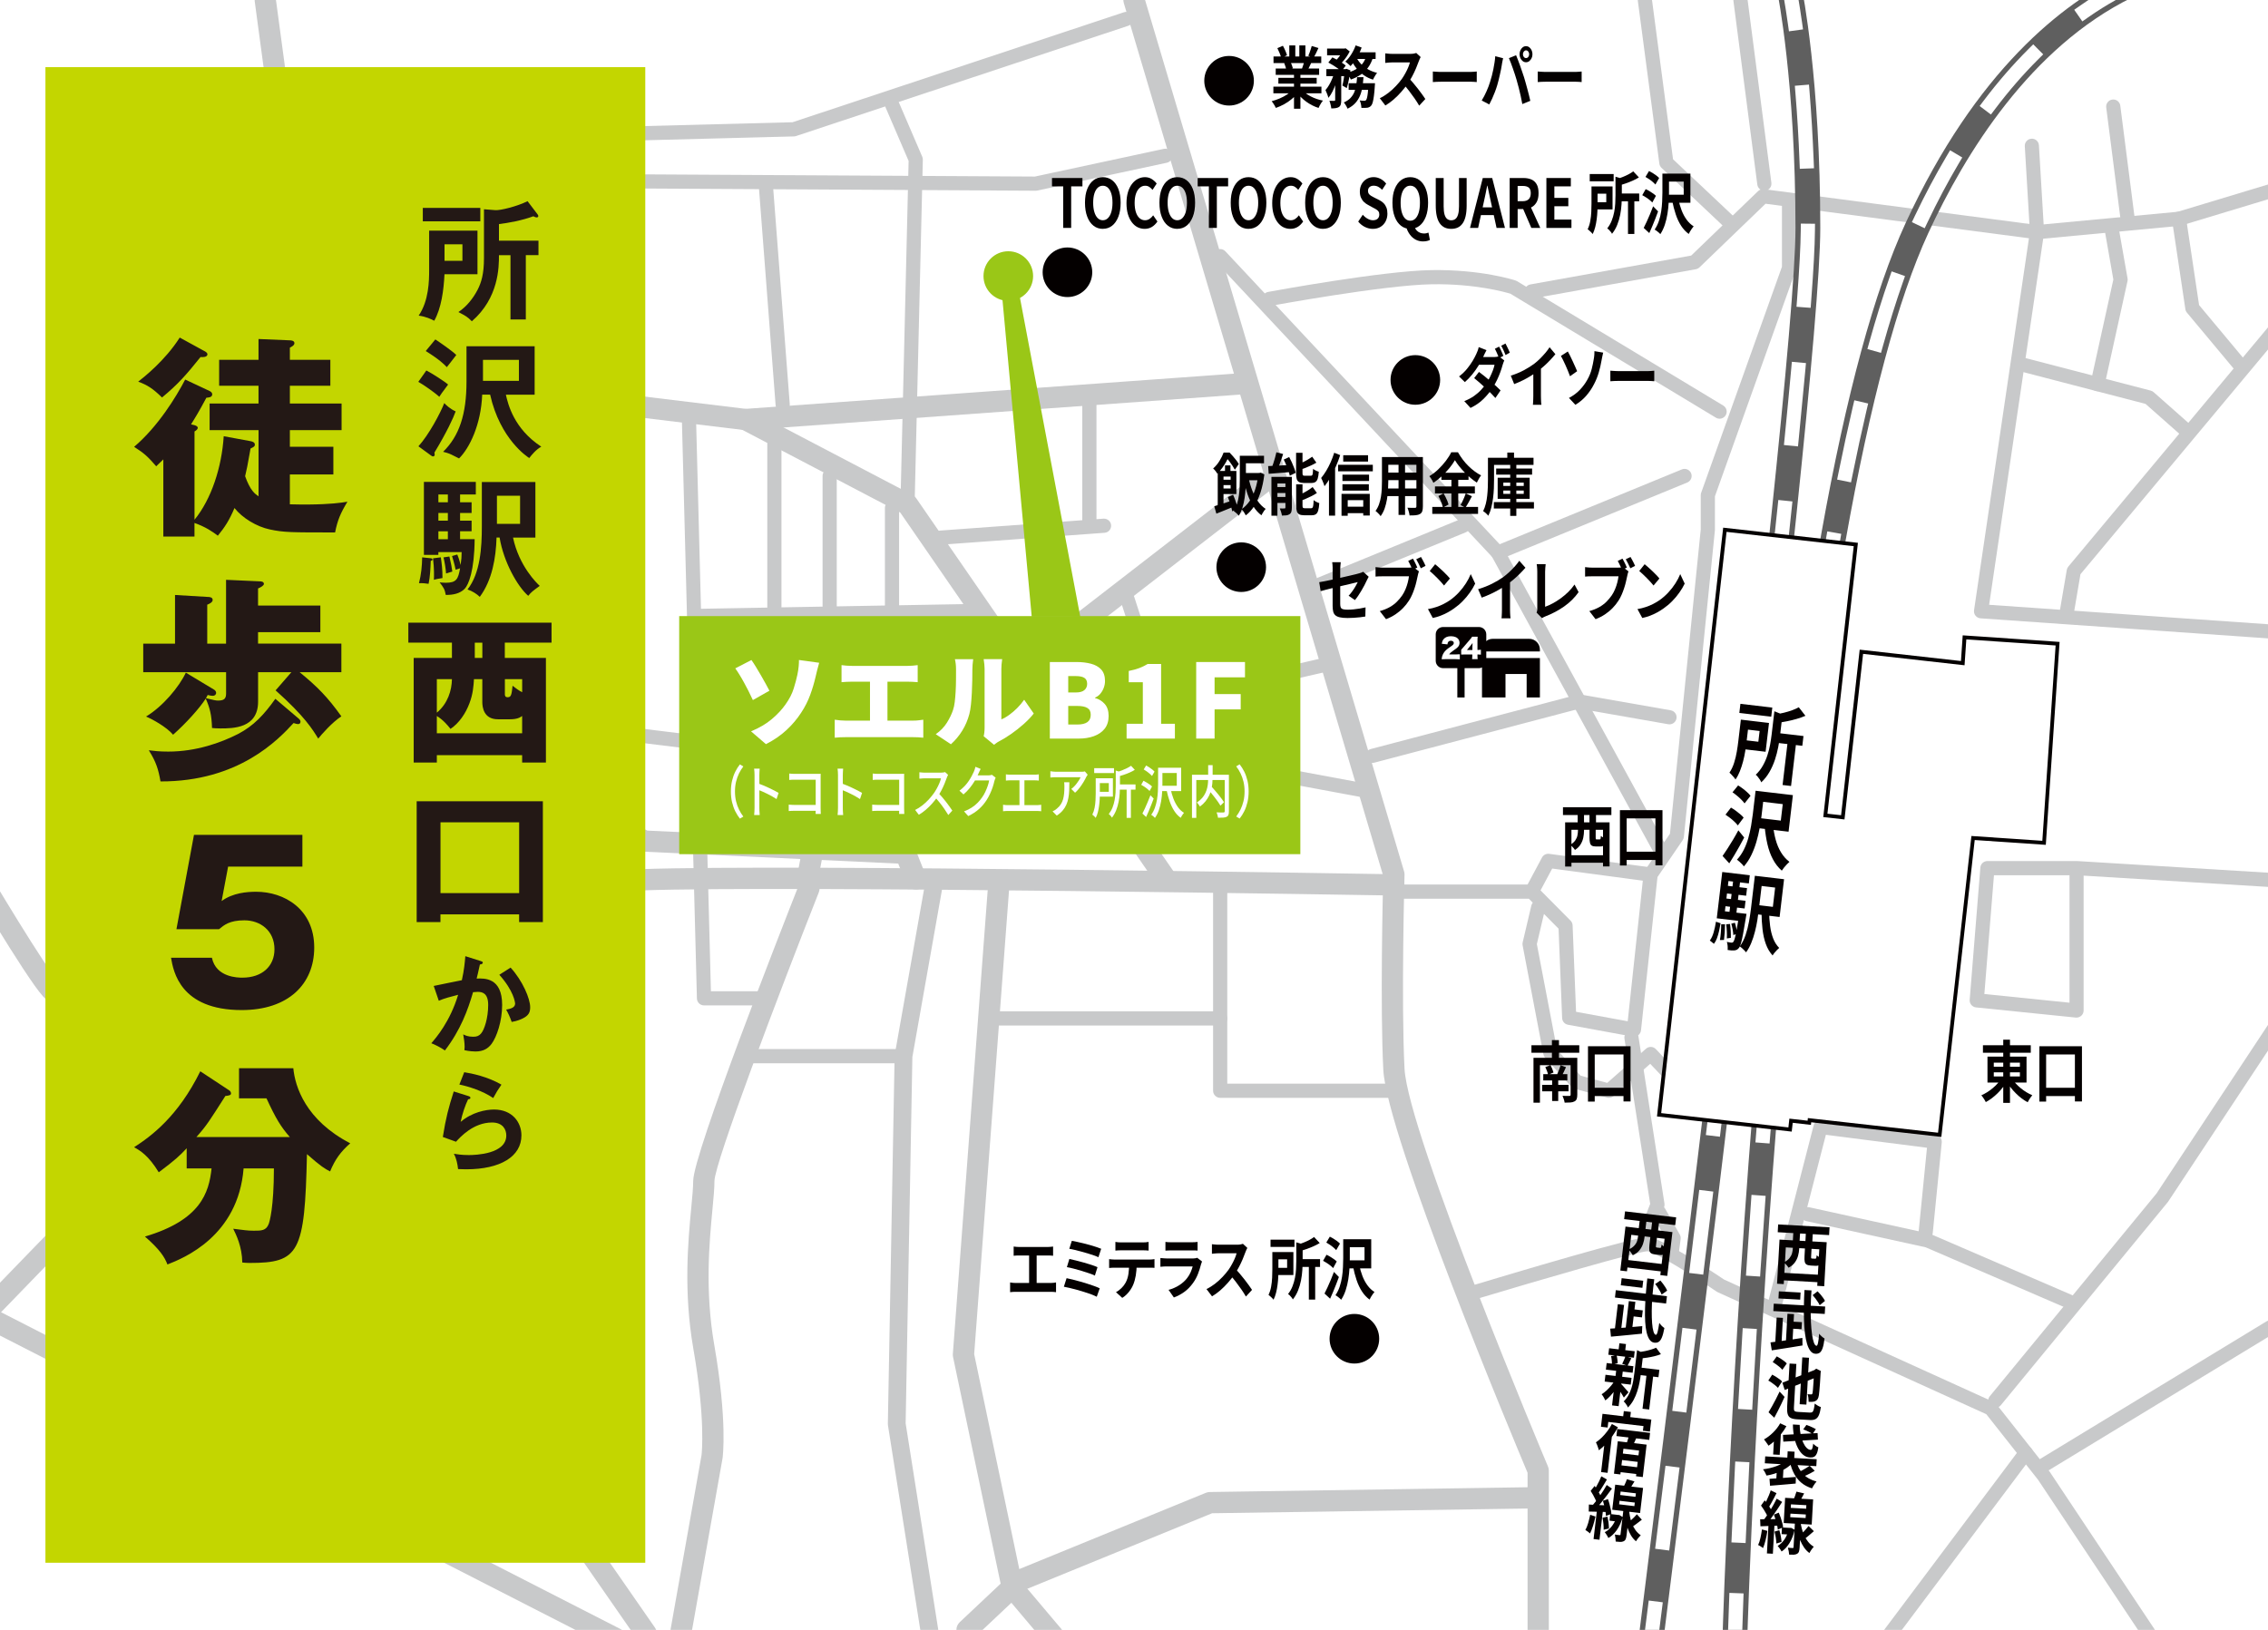 <?xml version="1.0" encoding="UTF-8"?>
<svg xmlns="http://www.w3.org/2000/svg" xmlns:xlink="http://www.w3.org/1999/xlink" viewBox="0 0 640 460">
  <defs>
    <style>
      .cls-1 {
        fill: none;
      }

      .cls-2 {
        fill: #5f5f5f;
      }

      .cls-3 {
        fill: #040000;
      }

      .cls-4 {
        fill: #c8c9ca;
      }

      .cls-5 {
        fill: #231815;
      }

      .cls-6 {
        fill: #fff;
      }

      .cls-7 {
        fill: #c3d600;
      }

      .cls-8 {
        fill: #9ac717;
      }

      .cls-9 {
        clip-path: url(#clippath);
      }
    </style>
    <clipPath id="clippath">
      <rect class="cls-1" width="640" height="460"/>
    </clipPath>
  </defs>
  <g id="_背景" data-name="背景">
    <rect class="cls-6" width="640" height="460"/>
  </g>
  <g id="_レイヤー_6" data-name="レイヤー 6">
    <g class="cls-9">
      <g>
        <path class="cls-4" d="M434.06,470.04c-1.66,0-3-1.34-3-3v-51.38c-3.61-8.58-39.74-94.89-40.71-113.75-.91-17.82-.13-50.35-.02-54.69L317.12.85c-.47-1.59.43-3.26,2.02-3.73,1.59-.46,3.26.43,3.73,2.02l73.35,246.82c.09.3.13.62.12.94-.01.36-.97,35.91,0,54.7.94,18.39,40.08,111.35,40.48,112.29.16.37.24.77.24,1.17v51.99c0,1.66-1.34,3-3,3Z"/>
        <path class="cls-4" d="M-4.43,373.91c-.75,0-1.5-.28-2.08-.84-1.19-1.15-1.23-3.05-.08-4.24,3.15-3.27,77.31-80.23,85.31-85.73,10.4-7.15,61.25-36.34,102.14-37.8,40.81-1.46,210.75,1.41,212.46,1.44,1.66.03,2.98,1.39,2.95,3.05-.03,1.64-1.37,2.95-3,2.95h-.05c-1.71-.03-171.5-2.89-212.15-1.44-39.65,1.42-90.57,30.99-98.96,36.75-6.23,4.29-63.03,62.78-84.39,84.95-.59.61-1.37.92-2.16.92Z"/>
        <path class="cls-4" d="M285.64,450.98c-1.39,0-2.64-.97-2.93-2.38l-13.77-65.61c-.06-.28-.08-.56-.06-.84l9.89-131.64c.12-1.65,1.56-2.9,3.22-2.77,1.65.12,2.89,1.56,2.77,3.22l-9.86,131.22,13.68,65.19c.34,1.62-.7,3.21-2.32,3.55-.21.04-.42.06-.62.06Z"/>
        <path class="cls-4" d="M272.88,463c-.8,0-1.59-.32-2.18-.94-1.14-1.21-1.08-3.1.13-4.24l14.82-13.96c.27-.25.58-.45.92-.59l53.72-21.96c.35-.14.72-.22,1.09-.22l89.88-1.35c1.65.02,3.02,1.3,3.04,2.96.02,1.66-1.3,3.02-2.95,3.04l-89.31,1.34-52.68,21.54-14.41,13.57c-.58.54-1.32.82-2.06.82Z"/>
        <path class="cls-4" d="M298.62,466.36c-.85,0-1.7-.36-2.29-1.06l-11.55-13.68c-1.07-1.27-.91-3.16.36-4.23,1.27-1.07,3.16-.91,4.23.36l11.55,13.68c1.07,1.27.91,3.16-.36,4.23-.56.48-1.25.71-1.93.71Z"/>
        <path class="cls-4" d="M175.52,466.36c-.46,0-.93-.11-1.36-.33L-16.24,368.63c-1.48-.75-2.06-2.56-1.3-4.04.75-1.48,2.56-2.06,4.04-1.3l190.4,97.4c1.48.75,2.06,2.56,1.3,4.04-.53,1.04-1.58,1.63-2.67,1.63Z"/>
        <path class="cls-4" d="M55.08,306.53c-.47,0-.96-.11-1.4-.35-3.72-1.97-36.47-19.44-41.54-24.98-4.94-5.39-22.72-35.6-24.73-39.03-.84-1.43-.36-3.27,1.07-4.11,1.43-.84,3.27-.36,4.11,1.07,5.37,9.16,20.16,33.85,23.98,38.01,3.29,3.59,26.24,16.46,39.93,23.73,1.46.78,2.02,2.59,1.24,4.06-.54,1.02-1.58,1.59-2.65,1.59Z"/>
        <path class="cls-4" d="M69.25,294.59c-.23,0-.47-.03-.7-.08-1.61-.39-2.6-2.01-2.22-3.62l13.53-56.28-2.59-67.58c0-.05,0-.1,0-.15l1.4-116.04L71.88.4c-.22-1.64.93-3.15,2.57-3.37,1.64-.21,3.15.93,3.37,2.57l6.82,50.65c.02.14.03.29.03.44l-1.4,116.18,2.6,67.92c.01.27-.02.55-.08.82l-13.63,56.69c-.33,1.38-1.56,2.3-2.91,2.3Z"/>
        <path class="cls-4" d="M210.36,121.4c-.12,0-.24,0-.36-.02l-127.48-15.45c-1.64-.2-2.82-1.69-2.62-3.34.2-1.64,1.69-2.82,3.34-2.62l127.2,15.42,138.82-10c1.65-.11,3.09,1.12,3.21,2.78.12,1.65-1.12,3.09-2.78,3.21l-139.11,10.02c-.07,0-.14,0-.22,0Z"/>
        <path class="cls-4" d="M328.86,250.88c-.95,0-1.89-.45-2.47-1.3l-72.35-104.92-45.07-23.6c-1.47-.77-2.03-2.58-1.27-4.05.77-1.47,2.58-2.03,4.05-1.27l45.73,23.95c.43.23.8.55,1.08.95l72.77,105.53c.94,1.36.6,3.23-.77,4.17-.52.36-1.11.53-1.7.53Z"/>
        <path class="cls-4" d="M228.28,248.71c-.19,0-.37-.02-.56-.05-1.63-.31-2.7-1.88-2.39-3.51l2.32-12.18c.14-.72.53-1.36,1.11-1.81l125.61-97.2c1.31-1.01,3.19-.77,4.21.54,1.01,1.31.77,3.19-.54,4.21l-124.71,96.5-2.11,11.07c-.27,1.44-1.53,2.44-2.94,2.44Z"/>
        <path class="cls-4" d="M258.41,251.04c-1.19,0-2.32-.72-2.79-1.89l-2.15-5.42-71.68-3.36c-.41-.02-.81-.12-1.18-.3l-25.49-12.52c-.17-.08-.34-.19-.49-.3l-76.17-57.94c-1.32-1-1.57-2.88-.57-4.2,1-1.32,2.89-1.57,4.2-.57l75.93,57.76,24.67,12.12,72.99,3.42c1.18.06,2.21.79,2.65,1.89l2.87,7.22c.61,1.54-.14,3.28-1.68,3.9-.36.14-.74.21-1.11.21Z"/>
        <path class="cls-4" d="M191.66,466.36c-.17,0-.35-.02-.53-.05-1.63-.29-2.72-1.85-2.43-3.48l9.26-52.12c.08-.64,1.14-10.26-2.31-30.08-2.82-16.19-1.47-30.41-.58-39.82.29-3.07.54-5.72.54-7.5,0-7.6,24.88-71.04,29.87-83.68.61-1.54,2.35-2.3,3.89-1.69,1.54.61,2.3,2.35,1.69,3.89-11.36,28.78-29.4,76.36-29.45,81.48,0,2.06-.25,4.71-.57,8.07-.86,9.09-2.16,22.83.52,38.23,3.75,21.54,2.39,31.58,2.33,31.99,0,.03-.01.07-.02.1l-9.27,52.19c-.26,1.45-1.52,2.48-2.95,2.48Z"/>
        <path class="cls-4" d="M182.39,464.12c-.95,0-1.88-.45-2.47-1.29l-113.15-163.04c-.94-1.36-.61-3.23.75-4.17,1.36-.94,3.23-.61,4.18.75l113.15,163.04c.94,1.36.61,3.23-.75,4.17-.52.36-1.12.54-1.71.54Z"/>
        <path class="cls-4" d="M263.34,469.54c-1.21,0-2.27-.88-2.47-2.11l-10.3-65.16c-.02-.14-.03-.29-.03-.44l1.91-103.81c0-.13.01-.26.04-.39l8.39-47.35c.24-1.36,1.54-2.27,2.9-2.03,1.36.24,2.27,1.54,2.03,2.9l-8.35,47.16-1.9,103.39,10.26,64.94c.22,1.36-.72,2.64-2.08,2.86-.13.02-.26.03-.39.03Z"/>
        <path class="cls-4" d="M253.05,300.08h-40.52c-1.1,0-2-.9-2-2s.9-2,2-2h40.52c1.1,0,2,.9,2,2s-.9,2-2,2Z"/>
        <path class="cls-4" d="M344.32,289.43h-62.35c-1.1,0-2-.9-2-2s.9-2,2-2h62.35c1.1,0,2,.9,2,2s-.9,2-2,2Z"/>
        <path class="cls-4" d="M393.27,309.84h-48.95c-1.1,0-2-.9-2-2v-56.2c0-1.1.9-2,2-2s2,.9,2,2v54.2h46.95c1.1,0,2,.9,2,2s-.9,2-2,2Z"/>
        <path class="cls-4" d="M468.17,241.21c-.71,0-1.39-.38-1.76-1.04l-45.38-83.02-78.17-83.49c-.75-.81-.71-2.07.09-2.83.81-.75,2.07-.71,2.83.09l78.34,83.68c.11.12.21.26.29.41l45.5,83.25c.53.97.17,2.18-.8,2.71-.3.17-.63.25-.96.25Z"/>
        <path class="cls-4" d="M387.3,215.33c-.89,0-1.7-.59-1.93-1.49-.28-1.07.36-2.16,1.43-2.44l58.33-15.35c.28-.07.57-.09.85-.04l25.48,4.46c1.09.19,1.82,1.23,1.62,2.31s-1.23,1.81-2.32,1.62l-25.05-4.39-57.91,15.24c-.17.04-.34.07-.51.07Z"/>
        <path class="cls-4" d="M371.88,167.2c-.79,0-1.53-.47-1.85-1.24-.42-1.02.07-2.19,1.09-2.61l41.01-16.83c1.02-.42,2.19.07,2.61,1.09s-.07,2.19-1.09,2.61l-41.01,16.83c-.25.1-.51.15-.76.15Z"/>
        <path class="cls-4" d="M422.67,157.97c-.79,0-1.53-.47-1.85-1.24-.42-1.02.07-2.19,1.09-2.61l52.69-21.64c1.02-.42,2.19.07,2.61,1.09s-.07,2.19-1.09,2.61l-52.69,21.64c-.25.1-.51.15-.76.15Z"/>
        <path class="cls-4" d="M485.25,118.18c-.35,0-.71-.09-1.03-.29l-58.01-35c-1.39-.42-9.97-2.87-22.24-2.66-13.58.23-45.08,6.04-45.4,6.09-1.09.2-2.13-.52-2.33-1.6s.52-2.13,1.6-2.33c1.31-.24,32.14-5.93,46.06-6.16,14.09-.22,23.38,2.8,23.76,2.93.14.05.27.11.4.18l58.22,35.12c.95.57,1.25,1.8.68,2.75-.38.62-1.04.97-1.71.97Z"/>
        <path class="cls-4" d="M432.22,84.24c-.95,0-1.79-.68-1.97-1.65-.2-1.09.53-2.13,1.62-2.32l45.36-8.14,18.89-18.2c.44-.42,1.04-.62,1.65-.54l77.09,10.11,39.65-3.73,32.57-9.84c1.06-.32,2.17.28,2.49,1.34.32,1.06-.28,2.17-1.34,2.49l-32.76,9.9c-.13.04-.26.06-.39.08l-40.07,3.77c-.15.01-.3,0-.45,0l-76.35-10.01-18.63,17.95c-.28.27-.65.46-1.03.53l-45.96,8.25c-.12.02-.24.03-.36.03Z"/>
        <path class="cls-4" d="M583.31,174.27c-.11,0-.22,0-.34-.03-1.09-.19-1.82-1.22-1.64-2.31l1.89-11.08c.06-.35.21-.67.44-.95l57.04-68.35c.71-.85,1.97-.96,2.82-.25.85.71.96,1.97.25,2.82l-56.69,67.94-1.79,10.55c-.17.97-1.01,1.66-1.97,1.66Z"/>
        <path class="cls-4" d="M616.54,123.13c-.47,0-.94-.17-1.32-.5l-9.78-8.64-34.89-9.07c-1.07-.28-1.71-1.37-1.43-2.44.28-1.07,1.37-1.71,2.44-1.43l35.35,9.19c.3.08.59.23.82.44l10.13,8.96c.83.73.91,2,.17,2.82-.4.45-.95.68-1.5.68Z"/>
        <path class="cls-4" d="M591.9,110.4c-.14,0-.29-.01-.43-.05-1.08-.24-1.76-1.3-1.52-2.38l6.41-29.08-2.29-13.04c-.19-1.09.54-2.12,1.62-2.32,1.09-.19,2.12.54,2.32,1.62l2.36,13.43c.05.26.04.52-.02.78l-6.49,29.46c-.21.93-1.03,1.57-1.95,1.57Z"/>
        <path class="cls-4" d="M632.04,104.98c-.57,0-1.14-.24-1.54-.72l-13.38-16.03c-.24-.28-.39-.62-.44-.99l-3.77-25.22c-.16-1.09.59-2.11,1.68-2.27,1.09-.17,2.11.59,2.27,1.68l3.69,24.67,13.02,15.6c.71.85.59,2.11-.25,2.82-.37.31-.83.46-1.28.46Z"/>
        <path class="cls-4" d="M660.38,181.58s-.09,0-.14,0l-101.35-7.07c-.56-.04-1.07-.31-1.42-.74-.35-.43-.5-.99-.42-1.54l15.76-106.8-1.44-24.17c-.07-1.1.78-2.05,1.88-2.11,1.09-.09,2.05.77,2.11,1.88l1.45,24.38c0,.14,0,.27-.02.41l-15.48,104.87,99.2,6.92c1.1.08,1.93,1.03,1.86,2.13-.07,1.05-.95,1.86-1.99,1.86Z"/>
        <path class="cls-4" d="M600.38,63.73c-.99,0-1.85-.74-1.98-1.75l-4.05-31.64c-.14-1.1.63-2.1,1.73-2.24,1.1-.15,2.1.63,2.24,1.73l4.05,31.64c.14,1.1-.63,2.1-1.73,2.24-.09.01-.17.02-.26.02Z"/>
        <path class="cls-4" d="M487.97,64.64c-.49,0-.99-.18-1.37-.54l-17.74-16.72c-.33-.32-.55-.74-.61-1.19L462.18.26c-.14-1.09.63-2.1,1.72-2.24,1.1-.14,2.1.63,2.24,1.72l5.97,45.21,17.22,16.23c.8.76.84,2.02.08,2.83-.39.42-.92.63-1.46.63Z"/>
        <path class="cls-4" d="M497.87,53.83c-.99,0-1.85-.73-1.98-1.74L489.15.26c-.14-1.09.63-2.1,1.73-2.24,1.1-.16,2.1.63,2.24,1.73l6.74,51.83c.14,1.09-.63,2.1-1.73,2.24-.09.01-.17.02-.26.02Z"/>
        <path class="cls-4" d="M461.09,292.59c-.12,0-.24-.01-.36-.03l-18.28-3.35c-.92-.17-1.6-.95-1.64-1.89l-1-25.22-8.39-8.46h-35.98c-1.1,0-2-.9-2-2s.9-2,2-2h36.81c.53,0,1.04.21,1.42.59l9.52,9.6c.35.35.56.83.58,1.33l.97,24.4,14.58,2.67,4.47-41.62c.04-.33.15-.64.34-.92l7.11-10.39,8.69-85.89v-9.68c0-.23.04-.46.12-.67l22.79-63.77v-17.16c0-1.1.9-2,2-2s2,.9,2,2v17.5c0,.23-.04.46-.12.67l-22.79,63.77v9.43c0,.07,0,.13-.01.2l-8.75,86.5c-.03.33-.15.65-.34.93l-7.11,10.4-4.65,43.26c-.06.55-.35,1.06-.79,1.39-.35.26-.77.4-1.2.4Z"/>
        <path class="cls-4" d="M432.26,253.64c-.32,0-.64-.08-.94-.24-.97-.52-1.34-1.73-.82-2.71l4.63-8.67c.39-.74,1.2-1.15,2.03-1.04l28.9,3.86c1.09.15,1.86,1.15,1.72,2.25-.15,1.09-1.15,1.86-2.25,1.72l-27.52-3.68-3.98,7.45c-.36.67-1.05,1.06-1.77,1.06Z"/>
        <path class="cls-4" d="M454.03,309.84c-.17,0-.35-.02-.52-.07l-9.12-2.47c-.37-.1-.7-.3-.96-.59l-7.42-8.19c-.25-.27-.41-.61-.48-.97l-5.87-30.76c-.05-.28-.05-.56.02-.83l2.44-10.36c.25-1.08,1.33-1.75,2.41-1.49,1.08.25,1.74,1.33,1.49,2.4l-2.34,9.94,5.69,29.79,6.65,7.34,7.52,2.04,10.95-9.65c.81-.71,2.03-.66,2.77.12l5.71,6.03c.76.8.73,2.07-.08,2.83-.8.76-2.07.73-2.83-.08l-4.39-4.63-10.31,9.08c-.37.33-.84.5-1.32.5Z"/>
        <path class="cls-4" d="M464.04,351.43c-.24,0-.49-.04-.72-.14-1.03-.4-1.54-1.56-1.14-2.59l3.48-8.93-7.26-46.62c-.17-1.09.58-2.11,1.67-2.28,1.09-.16,2.11.58,2.28,1.67l7.34,47.15c.05.35.02.71-.11,1.03l-3.67,9.43c-.31.79-1.06,1.28-1.86,1.28Z"/>
        <path class="cls-4" d="M471.75,355.38c-.09,0-.18,0-.27-.02-1.09-.15-1.86-1.15-1.72-2.25l.44-3.29-3.78-6.68c-.54-.96-.2-2.18.76-2.73.96-.55,2.18-.21,2.73.76l4.11,7.27c.21.38.3.82.24,1.25l-.53,3.96c-.14,1-.99,1.73-1.98,1.73Z"/>
        <path class="cls-4" d="M606.47,463.12c-.65,0-1.28-.31-1.67-.89l-29.64-44.53-14.65-18.57-75.78-34.43c-.1-.05-.2-.1-.29-.16-7.92-5.35-17.64-11.23-19.54-11.41-2.73.06-30.82,8.23-47.87,13.37-1.06.31-2.17-.28-2.49-1.34s.28-2.17,1.34-2.49c10.67-3.21,45.73-13.72,49.21-13.53,3.64.17,17.15,9.1,21.45,12l76.07,34.56c.29.13.55.33.74.58l15,19.02s.06.08.09.13l29.68,44.6c.61.92.36,2.16-.56,2.77-.34.23-.73.33-1.11.33Z"/>
        <path class="cls-4" d="M533.34,463.12c-.42,0-.84-.13-1.2-.4-.88-.66-1.06-1.92-.4-2.8l38.32-51.09c.66-.88,1.92-1.06,2.8-.4.88.66,1.06,1.92.4,2.8l-38.32,51.09c-.39.52-.99.8-1.6.8Z"/>
        <path class="cls-4" d="M576.79,415.43c-.68,0-1.33-.34-1.71-.96-.57-.94-.27-2.17.67-2.75l63.85-38.81c.94-.57,2.17-.27,2.75.67.57.94.27,2.17-.67,2.75l-63.85,38.81c-.32.2-.68.29-1.04.29Z"/>
        <path class="cls-4" d="M563.03,397.34c-.45,0-.9-.15-1.27-.46-.85-.7-.98-1.96-.27-2.82l47.09-57.28,36.74-55.57c.61-.92,1.85-1.17,2.77-.57.92.61,1.17,1.85.57,2.77l-36.79,55.66c-.04.06-.08.11-.12.17l-47.15,57.36c-.4.48-.97.73-1.55.73Z"/>
        <path class="cls-4" d="M585.99,287.2c-.07,0-.13,0-.2-.01l-28.18-2.87c-1.08-.11-1.88-1.07-1.79-2.15l3.01-37.32c.08-1.04.95-1.84,1.99-1.84h25.16s.03,0,.04,0c.04,0,.07,0,.1,0l64.18,3.92c1.1.07,1.94,1.02,1.87,2.12s-1.01,1.95-2.12,1.87l-62.08-3.79v38.06c0,.57-.24,1.1-.66,1.48-.37.33-.85.52-1.34.52ZM559.96,280.54l24.03,2.45v-35.97h-21.32l-2.71,33.52Z"/>
        <path class="cls-4" d="M292.24,53.83h-.01l-210.57-1.18c-1.1,0-1.99-.91-1.99-2.01,0-1.1.9-1.99,2-1.99h.01l210.35,1.18,36.4-7.82c1.08-.23,2.14.46,2.38,1.54s-.46,2.14-1.54,2.38l-36.62,7.86c-.14.03-.28.04-.42.04Z"/>
        <path class="cls-4" d="M80.27,42.22c-1.08,0-1.97-.86-2-1.95-.03-1.1.84-2.02,1.95-2.05l143.41-3.72L317.16,3.46c1.05-.35,2.18.22,2.53,1.27.35,1.05-.22,2.18-1.27,2.53l-93.81,31.14c-.19.06-.38.1-.58.1l-143.71,3.73s-.04,0-.05,0Z"/>
        <path class="cls-4" d="M256.09,144.35s-.03,0-.05,0c-1.1-.03-1.98-.94-1.95-2.05l2.31-96.88-6.53-15.17c-.44-1.01.03-2.19,1.05-2.63,1.02-.44,2.19.03,2.63,1.05l6.7,15.57c.11.26.17.55.16.84l-2.32,97.31c-.03,1.09-.92,1.95-2,1.95Z"/>
        <path class="cls-4" d="M220.86,116.23c-1.04,0-1.91-.8-1.99-1.85l-4.69-61.13c-.08-1.1.74-2.06,1.84-2.15,1.1-.08,2.06.74,2.15,1.84l4.69,61.13c.08,1.1-.74,2.06-1.84,2.15-.05,0-.1,0-.16,0Z"/>
        <path class="cls-4" d="M177.9,114.21c-1.04,0-1.92-.8-1.99-1.86l-4.32-60.38c-.08-1.1.75-2.06,1.85-2.14,1.1-.08,2.06.75,2.14,1.85l4.32,60.38c.08,1.1-.75,2.06-1.85,2.14-.05,0-.1,0-.14,0Z"/>
        <path class="cls-4" d="M152.24,219.74c-.13,0-.27-.01-.41-.04-1.08-.22-1.78-1.28-1.55-2.36l11.43-55.19-18.87-4.46c-.86-.2-1.49-.95-1.54-1.84l-5.48-102.64c-.06-1.1.79-2.04,1.89-2.1,1.11-.05,2.04.79,2.1,1.89l5.4,101.15,19.3,4.56c1.05.25,1.72,1.29,1.5,2.35l-11.82,57.09c-.2.95-1.03,1.59-1.96,1.59Z"/>
        <path class="cls-4" d="M214.52,283.75h-15.86c-1.08,0-1.97-.86-2-1.95l-4.24-163.35c-.03-1.1.84-2.02,1.95-2.05,1.1-.06,2.02.84,2.05,1.95l4.19,161.41h13.91c1.1,0,2,.9,2,2s-.9,2-2,2Z"/>
        <path class="cls-4" d="M218.52,174.48c-1.1,0-2-.9-2-2v-47.29c0-1.1.9-2,2-2s2,.9,2,2v47.29c0,1.1-.9,2-2,2Z"/>
        <path class="cls-4" d="M234.12,215.33c-1.1,0-2-.9-2-2v-79.01c0-1.1.9-2,2-2s2,.9,2,2v79.01c0,1.1-.9,2-2,2Z"/>
        <path class="cls-4" d="M258.2,211.09c-.95,0-1.8-.68-1.97-1.65l-6.49-36.62c-.02-.12-.03-.23-.03-.35v-29.12c0-1.1.9-2,2-2s2,.9,2,2v28.95l6.46,36.45c.19,1.09-.53,2.12-1.62,2.32-.12.02-.24.03-.35.03Z"/>
        <path class="cls-4" d="M196.93,175.83c-1.09,0-1.98-.87-2-1.96-.02-1.1.86-2.02,1.96-2.04l76.12-1.35c1.12-.02,2.02.86,2.04,1.96.02,1.1-.86,2.02-1.96,2.04l-76.12,1.35h-.04Z"/>
        <path class="cls-4" d="M263.35,219.74c-.08,0-.16,0-.24-.01l-133.89-16.43c-1.1-.13-1.88-1.13-1.74-2.23.13-1.09,1.13-1.87,2.23-1.74l133.42,16.38,33.19-11.93c1.04-.38,2.19.17,2.56,1.21.37,1.04-.17,2.19-1.21,2.56l-33.63,12.09c-.22.08-.45.12-.68.12Z"/>
        <path class="cls-4" d="M150.94,252.73c-.36,0-.73-.1-1.06-.3l-66.46-41.63c-.94-.59-1.22-1.82-.63-2.76.59-.94,1.82-1.22,2.76-.63l66.46,41.63c.94.59,1.22,1.82.63,2.76-.38.61-1.03.94-1.7.94Z"/>
        <path class="cls-4" d="M313.15,219.74c-.91,0-1.74-.63-1.95-1.55-.25-1.08.43-2.15,1.51-2.4l17.2-3.92-13.65-42.17c-.34-1.05.24-2.18,1.29-2.52,1.05-.34,2.18.24,2.52,1.29l14.32,44.25c.17.53.11,1.12-.16,1.6-.28.49-.75.84-1.29.96l-19.33,4.41c-.15.03-.3.05-.45.05Z"/>
        <path class="cls-4" d="M384.1,224.92c-.12,0-.24-.01-.37-.03l-51.61-9.59c-1.09-.2-1.8-1.25-1.6-2.33.2-1.09,1.25-1.8,2.33-1.6l51.61,9.59c1.09.2,1.8,1.25,1.6,2.33-.18.96-1.02,1.63-1.96,1.63Z"/>
        <path class="cls-4" d="M328.85,199.98c-.91,0-1.73-.63-1.95-1.55-.25-1.08.42-2.15,1.5-2.4l45.12-10.37c1.08-.24,2.15.42,2.4,1.5.25,1.08-.42,2.15-1.5,2.4l-45.12,10.37c-.15.03-.3.05-.45.05Z"/>
        <path class="cls-4" d="M307.41,150.37c-1.1,0-2-.9-2-2v-34.14c0-1.1.9-2,2-2s2,.9,2,2v34.14c0,1.1-.9,2-2,2Z"/>
        <path class="cls-4" d="M265.34,153.74c-1.04,0-1.92-.8-1.99-1.85-.08-1.1.75-2.06,1.85-2.14l46.2-3.37c1.1-.06,2.06.75,2.14,1.85.08,1.1-.75,2.06-1.85,2.14l-46.2,3.37s-.1,0-.15,0Z"/>
        <path class="cls-4" d="M501.05,369.3c-.17,0-.33-.02-.5-.06-1.07-.28-1.71-1.37-1.44-2.44l12.69-49.23c.25-.98,1.19-1.62,2.19-1.48l32.21,4.13c1.07.14,1.84,1.1,1.74,2.18l-2.54,25.57c-.11,1.1-1.09,1.9-2.19,1.79-1.1-.11-1.9-1.09-1.79-2.19l2.35-23.64-28.53-3.66-12.25,47.52c-.23.9-1.04,1.5-1.94,1.5Z"/>
        <path class="cls-4" d="M583.82,369.3c-.26,0-.53-.05-.79-.17l-39.65-17.11-33.66-7.39c-1.08-.24-1.76-1.3-1.52-2.38.24-1.08,1.3-1.77,2.38-1.52l33.84,7.43c.12.03.25.07.36.12l39.82,17.18c1.01.44,1.48,1.61,1.04,2.63-.33.76-1.06,1.21-1.84,1.21Z"/>
        <g>
          <path class="cls-2" d="M465.8,466.86c-.15,0-.29,0-.44-.03-1.92-.24-3.28-1.99-3.03-3.91.44-3.51,44.33-351.38,44.33-398.57,0-41.18-5.03-66.18-5.08-66.43-.39-1.89.83-3.74,2.72-4.13,1.89-.38,3.74.83,4.13,2.72.21,1.04,5.23,25.87,5.23,67.84,0,47.63-42.58,385.1-44.39,399.45-.22,1.77-1.73,3.06-3.47,3.06Z"/>
          <g>
            <path class="cls-6" d="M504.82,8.85l-.28-1.98c-.83-5.97-1.5-9.22-1.5-9.25l-.4-1.96,3.92-.81.4,1.96c.03.14.69,3.38,1.55,9.5l.28,1.98-3.96.55Z"/>
            <path class="cls-6" d="M471.03,437.6l-3.97-.5.25-1.98c.72-5.76,1.53-12.29,2.42-19.46l.25-1.98,3.97.49-.25,1.99c-.89,7.17-1.7,13.7-2.42,19.46l-.25,1.99ZM475.86,398.67l-3.97-.49.24-1.98c.76-6.19,1.56-12.7,2.39-19.46l.24-1.99,3.97.49-.24,1.99c-.83,6.77-1.63,13.27-2.39,19.46l-.24,1.99ZM480.63,359.74l-3.97-.48.24-1.99c.77-6.33,1.56-12.83,2.36-19.46l.24-1.99,3.97.48-.24,1.99c-.8,6.63-1.59,13.13-2.36,19.46l-.24,1.99ZM485.34,320.82l-3.97-.48.24-1.99c.77-6.41,1.55-12.91,2.33-19.46l.24-1.99,3.97.47-.24,1.99c-.78,6.55-1.56,13.05-2.33,19.46l-.24,1.99ZM489.98,281.89l-3.97-.47.23-1.99c.77-6.48,1.53-12.99,2.29-19.49l.23-1.99,3.97.46-.23,1.99c-.76,6.51-1.53,13.02-2.29,19.5l-.23,1.99ZM494.54,242.94l-3.97-.46.23-1.99c.76-6.53,1.5-13.03,2.24-19.47l.23-1.99,3.97.45-.23,1.99c-.74,6.44-1.48,12.94-2.24,19.47l-.23,1.99ZM499,203.99l-3.97-.45.22-1.99c.74-6.6,1.47-13.1,2.17-19.48l.22-1.99,3.98.44-.22,1.99c-.7,6.38-1.43,12.89-2.17,19.49l-.22,1.99ZM503.31,165.01l-3.98-.43.21-1.99c.72-6.7,1.41-13.21,2.07-19.49l.21-1.99,3.98.41-.21,1.99c-.65,6.28-1.34,12.8-2.07,19.5l-.21,1.99ZM507.38,125.99l-3.98-.39.2-1.99c.7-7.04,1.32-13.61,1.86-19.51l.18-1.99,3.98.36-.18,1.99c-.54,5.91-1.17,12.49-1.87,19.54l-.2,1.99ZM510.94,86.88l-3.99-.3.15-1.99c.66-8.69,1.01-15.25,1.05-19.48l.02-2,4,.04-.02,2c-.04,4.32-.39,10.97-1.06,19.75l-.15,1.99ZM507.88,47.64l-.08-2c-.25-6.62-.64-13.17-1.16-19.44l-.16-1.99,3.99-.33.16,1.99c.52,6.33.91,12.93,1.17,19.62l.08,2-4,.15Z"/>
            <rect class="cls-6" x="459.63" y="456.65" width="13.5" height="4" transform="translate(-47.17 863.79) rotate(-82.79)"/>
          </g>
        </g>
        <g>
          <path class="cls-2" d="M489.61,464.62s-.07,0-.11,0c-1.93-.06-3.45-1.67-3.39-3.6.02-.76,2.36-77.41,9.84-164.26,10.06-116.86,24.13-195.55,41.82-233.87,19.91-43.13,44.34-61.95,61.33-70.15,18.75-9.05,32.73-7.61,33.32-7.54,1.92.22,3.3,1.95,3.09,3.87-.22,1.92-1.94,3.3-3.86,3.09h0c-.13-.01-12.93-1.24-29.97,7.11-28.67,14.06-47.13,43.95-57.56,66.56-17.1,37.06-31.35,117.11-41.2,231.51-7.46,86.65-9.8,163.14-9.82,163.9-.06,1.9-1.61,3.4-3.5,3.4Z"/>
          <g>
            <path class="cls-6" d="M492.59,435.49l-4-.18.09-2c.25-5.58.54-11.9.88-18.83l.1-2,4,.2-.1,2c-.34,6.93-.64,13.23-.88,18.81l-.09,2ZM494.44,397.87l-3.99-.22.11-2c.33-5.98.69-12.27,1.09-18.82l.12-2,3.99.24-.12,2c-.4,6.54-.76,12.82-1.08,18.8l-.11,2ZM496.68,360.28l-3.99-.26.13-2c.4-6.11.83-12.39,1.29-18.8l.14-2,3.99.29-.14,1.99c-.46,6.41-.89,12.68-1.29,18.78l-.13,2ZM499.35,322.73l-3.99-.31.16-1.99c.48-6.18.99-12.45,1.52-18.79l.17-1.99,3.99.34-.17,1.99c-.53,6.33-1.04,12.59-1.52,18.76l-.16,1.99ZM502.49,285.22l-3.98-.36.18-1.99c.58-6.34,1.18-12.66,1.79-18.76l.2-1.99,3.98.4-.2,1.99c-.61,6.1-1.21,12.4-1.79,18.73l-.18,1.99ZM506.19,247.74l-3.98-.43.21-1.99c.68-6.33,1.4-12.63,2.11-18.72l.23-1.99,3.97.47-.23,1.99c-.72,6.08-1.43,12.36-2.11,18.68l-.22,1.99ZM510.56,210.39l-3.97-.51.26-1.98c.82-6.36,1.67-12.64,2.53-18.69l.28-1.98,3.96.56-.28,1.98c-.86,6.03-1.71,12.3-2.53,18.64l-.26,1.98ZM515.82,173.15l-3.95-.62.31-1.98c1.01-6.4,2.06-12.66,3.11-18.61l.35-1.97,3.94.7-.35,1.97c-1.05,5.92-2.09,12.16-3.1,18.54l-.31,1.98ZM522.33,136.14l-3.92-.79.4-1.96c1.3-6.45,2.65-12.66,4-18.47l.46-1.95,3.9.91-.46,1.95c-1.35,5.77-2.69,11.94-3.98,18.35l-.4,1.96ZM530.8,99.59l-3.85-1.08.54-1.93c1.83-6.55,3.73-12.64,5.65-18.1l.66-1.89,3.77,1.33-.66,1.89c-1.89,5.38-3.77,11.38-5.58,17.85l-.54,1.93ZM543.12,64.42l-3.61-1.72.86-1.81c2.8-5.88,5.8-11.52,8.9-16.76l1.02-1.72,3.44,2.04-1.02,1.72c-3.04,5.13-5.98,10.66-8.73,16.44l-.86,1.81ZM561.82,32.33l-3.19-2.41,1.21-1.6c3.96-5.24,8.17-10.08,12.49-14.4l1.42-1.41,2.82,2.83-1.42,1.41c-4.2,4.18-8.28,8.88-12.13,13.98l-1.21,1.6ZM587.61,6.04l-2.29-3.28,1.64-1.15c5.41-3.78,11.05-6.92,16.77-9.32l1.84-.78,1.55,3.69-1.84.78c-5.46,2.29-10.85,5.29-16.03,8.91l-1.64,1.15Z"/>
            <path class="cls-6" d="M491.55,463.18l-4-.12.06-2s.1-3.37.33-9.5l.07-2,4,.15-.07,2c-.23,6.11-.33,9.47-.33,9.48l-.06,2Z"/>
          </g>
        </g>
        <g>
          <polygon class="cls-6" points="580.64 181.68 554.37 179.89 553.87 187.16 525.27 183.95 520.02 230.67 515.1 230.12 523.69 153.68 486.73 149.52 468.17 314.63 505.13 318.78 505.41 316.3 510.54 316.88 510.62 316.15 547.37 320.28 556.78 236.52 576.82 237.88 580.64 181.68"/>
          <path class="cls-3" d="M547.84,320.87l-36.74-4.13-.08.73-5.14-.58-.28,2.48-38.02-4.28,18.68-166.17,38.02,4.28-8.6,76.45,3.85.43,5.25-46.73,28.58,3.21.49-7.25,27.34,1.86-3.89,57.27-20.06-1.36-9.42,83.79ZM510.15,315.55l36.74,4.13,9.42-83.74,20.01,1.36,3.75-55.13-25.2-1.71-.5,7.3-28.63-3.22-5.25,46.73-5.99-.67,8.6-76.45-35.89-4.04-18.44,164.04,35.89,4.04.28-2.48,5.14.58.08-.73Z"/>
        </g>
        <g>
          <path class="cls-3" d="M491.25,203.1l2.31.27-.72,6.1c-.09.79-.22,1.66-.37,2.6-.15.94-.35,1.89-.6,2.84s-.55,1.87-.9,2.75-.76,1.66-1.24,2.34c-.1-.19-.26-.41-.48-.66-.22-.25-.44-.5-.66-.73s-.41-.42-.56-.55c.55-.81.98-1.72,1.31-2.76.33-1.03.58-2.08.76-3.15.18-1.07.33-2.06.43-2.98l.72-6.08ZM491.12,198.64l9,1.06-.3,2.57-9-1.06.3-2.57ZM492.59,203.26l6.6.78-.96,8.13-6.6-.78.3-2.55,4.25.5.36-3.03-4.25-.5.3-2.55ZM500.71,200.74l2.82,1.13c-.06.24-.26.37-.6.39l-.64,5.41c-.11.97-.28,2.03-.5,3.19-.22,1.16-.53,2.34-.92,3.54-.4,1.2-.91,2.35-1.54,3.46s-1.41,2.08-2.33,2.94c-.07-.22-.2-.47-.38-.75-.19-.28-.38-.55-.59-.81-.21-.26-.4-.45-.58-.59.8-.76,1.47-1.61,1.99-2.54.53-.94.96-1.91,1.29-2.92.33-1.01.59-2.01.77-3.02.18-1,.32-1.95.43-2.84l.78-6.6ZM500.96,206.79l7.96.94-.33,2.76-7.96-.94.33-2.76ZM507.6,199.62l1.87,2.4c-.76.33-1.59.62-2.49.88-.89.26-1.8.48-2.71.66-.91.18-1.8.34-2.67.48-.01-.34-.08-.75-.19-1.22-.12-.47-.23-.86-.35-1.16.78-.15,1.57-.32,2.37-.52.8-.2,1.56-.42,2.28-.69.72-.26,1.35-.54,1.87-.83ZM504.48,209.16l2.39.28-1.46,12.39-2.39-.28,1.46-12.39Z"/>
          <path class="cls-3" d="M486.09,241.57c.41-.58.87-1.26,1.37-2.04.5-.78,1.02-1.62,1.56-2.51.54-.89,1.04-1.79,1.52-2.68l1.65,2.03c-.42.8-.87,1.63-1.34,2.48-.47.85-.95,1.67-1.43,2.48-.49.8-.96,1.58-1.44,2.33l-1.89-2.08ZM486.91,229.92l1.55-1.99c.41.23.84.51,1.3.84s.89.68,1.3,1.02.74.67.97.97l-1.64,2.2c-.24-.32-.54-.66-.93-1.03-.38-.37-.8-.73-1.25-1.08s-.89-.66-1.31-.94ZM488.89,223.61l1.58-1.94c.41.24.84.53,1.28.86.45.33.87.68,1.27,1.05.4.36.72.7.96,1.02l-1.69,2.14c-.22-.32-.52-.67-.9-1.05-.38-.38-.79-.76-1.23-1.12-.44-.37-.87-.69-1.27-.96ZM495.41,223.17l2.47.29-.79,6.7c-.13,1.08-.31,2.26-.54,3.55-.23,1.29-.54,2.58-.92,3.89s-.86,2.56-1.44,3.76c-.58,1.2-1.28,2.25-2.1,3.17-.11-.19-.29-.41-.53-.66-.24-.25-.48-.48-.74-.71-.25-.23-.48-.41-.67-.53.79-.86,1.44-1.82,1.96-2.87.52-1.06.94-2.16,1.26-3.31s.58-2.28.77-3.41c.19-1.13.35-2.19.47-3.17l.79-6.7ZM496.83,223.34l9.1,1.07-1.22,10.32-9.1-1.07.33-2.84,6.58.78.55-4.65-6.58-.78.33-2.84ZM500.33,232.86c.14,1.45.39,2.83.75,4.15.36,1.32.86,2.51,1.51,3.57.65,1.07,1.44,1.95,2.37,2.66-.21.18-.46.42-.74.71-.28.29-.55.59-.79.9s-.46.6-.63.87c-1.02-.89-1.86-1.97-2.52-3.23-.67-1.26-1.18-2.68-1.54-4.25-.36-1.57-.62-3.26-.78-5.07l2.38-.3Z"/>
          <path class="cls-3" d="M484.23,260.13l1.3.44c-.13.74-.27,1.48-.44,2.21-.16.73-.36,1.4-.59,2.02-.23.62-.51,1.14-.85,1.57l-1.16-.93c.45-.59.81-1.36,1.08-2.31.27-.95.49-1.95.65-2.99ZM484.71,256.95l6.93.82-.26,2.22-6.93-.82.26-2.22ZM485.99,246.1l7.78.92-.27,2.31-5.75-.68-1.12,9.51-2.03-.24,1.4-11.82ZM485.69,260.86h1.09c0,.7-.03,1.46-.08,2.28-.06.82-.13,1.54-.21,2.14l-1.15.03c.11-.6.2-1.31.26-2.13.06-.82.1-1.6.1-2.32ZM486.31,253.49l6.26.74-.26,2.17-6.26-.74.26-2.17ZM486.73,249.91l6.26.74-.25,2.15-6.26-.74.25-2.15ZM487.12,260.86l1.06-.09c.1.62.17,1.31.21,2.04.04.74.04,1.36.03,1.88l-1.13.16c.03-.53.04-1.16,0-1.91-.03-.74-.09-1.44-.18-2.07ZM490.79,257.67l2.05.24c-.07.51-.13.83-.16.97-.31,1.91-.57,3.46-.8,4.66-.22,1.19-.43,2.1-.61,2.72-.18.62-.38,1.05-.58,1.29-.21.25-.42.42-.63.52-.21.1-.45.15-.71.17-.21.02-.48.02-.8,0-.32-.03-.67-.08-1.03-.13.03-.35.02-.75-.01-1.18-.04-.44-.11-.81-.21-1.11.27.06.51.11.72.15.22.03.39.06.53.07.12.01.23,0,.31-.02.09-.03.18-.1.27-.2.13-.15.26-.48.41-1.01.15-.53.32-1.33.52-2.4.2-1.07.43-2.5.68-4.29l.05-.41ZM489.15,247.85l1.97.23-1.27,10.75-1.96-.23,1.27-10.75ZM488.56,260.69l1-.27c.16.5.3,1.04.41,1.62.12.58.19,1.08.22,1.5l-1.07.36c-.02-.44-.08-.96-.19-1.56-.11-.6-.23-1.15-.38-1.65ZM495.19,247.17l2.23.26-1.09,9.2c-.11.95-.26,1.98-.43,3.07s-.41,2.19-.69,3.29c-.28,1.1-.62,2.15-1.03,3.14-.4.99-.89,1.87-1.46,2.64-.12-.16-.29-.35-.51-.57-.22-.22-.45-.43-.67-.64-.23-.21-.43-.36-.59-.46.69-.95,1.24-2.04,1.65-3.27.41-1.23.73-2.5.96-3.8s.41-2.52.55-3.67l1.09-9.2ZM496.35,247.3l7.09.84-1.26,10.66-7.09-.84.31-2.6,4.88.58.64-5.44-4.88-.58.31-2.62ZM499.21,257.14c.02,1.45.12,2.84.29,4.17.17,1.33.47,2.52.88,3.58.42,1.06.98,1.94,1.69,2.64-.18.16-.39.36-.64.6-.24.25-.47.5-.69.77-.22.26-.39.52-.53.76-.81-.89-1.45-1.95-1.9-3.2-.46-1.25-.77-2.64-.95-4.19-.18-1.54-.28-3.21-.28-5l2.13-.13Z"/>
        </g>
        <g>
          <path class="cls-3" d="M458.71,346.18l13.23,1.56-1.46,12.36-1.96-.23,1.21-10.26-9.4-1.11-1.22,10.3-1.88-.22,1.46-12.4ZM458.57,341.88l14.42,1.7-.26,2.19-14.42-1.7.26-2.19ZM458.86,355.55l10.87,1.28-.25,2.09-10.87-1.28.25-2.09ZM462.49,347.07l1.8.21-.22,1.87c-.07.63-.22,1.27-.44,1.92-.22.65-.56,1.25-1.01,1.81-.46.56-1.08,1.02-1.87,1.39-.07-.15-.18-.33-.33-.54-.15-.21-.31-.41-.47-.61-.17-.2-.31-.35-.43-.45.72-.32,1.27-.69,1.65-1.11.38-.41.65-.85.8-1.32.15-.47.25-.92.31-1.36l.21-1.81ZM462.75,344.05l1.89.22-.45,3.77-1.89-.22.45-3.77ZM465.86,347.9l1.84.22-.4,3.4c-.03.24-.03.39,0,.45.03.06.13.1.29.12.03,0,.1.01.22.03.11.01.22.03.34.04.11.01.19.02.25.03.1.01.17,0,.22-.04.05-.04.1-.12.14-.26.04-.13.09-.35.13-.63.09.11.23.24.4.36.17.13.36.25.56.35.2.11.38.19.55.25-.14.57-.3,1-.48,1.3-.18.3-.39.5-.63.59-.25.1-.55.13-.91.08-.09,0-.19-.02-.3-.04-.12-.01-.24-.03-.38-.04s-.26-.03-.38-.04c-.12-.01-.21-.03-.29-.03-.51-.06-.9-.18-1.15-.37-.25-.18-.41-.46-.46-.84-.05-.38-.04-.88.03-1.51l.4-3.42ZM466.26,344.47l1.94.23-.45,3.77-1.94-.23.45-3.77Z"/>
          <path class="cls-3" d="M454.37,374.98c.76-.04,1.64-.09,2.64-.17s2.05-.16,3.15-.25c1.11-.09,2.2-.19,3.27-.29l-.1,2.13c-1.02.11-2.05.21-3.09.31-1.04.1-2.04.2-3.01.29-.97.09-1.85.17-2.64.24l-.22-2.26ZM456.53,368.08l1.76.21-.9,7.6-1.76-.21.9-7.6ZM455.96,364.12l14.43,1.7-.24,2.08-14.43-1.7.24-2.08ZM457.61,360.74l6.09.72-.24,2-6.09-.72.24-2ZM459.64,367.2l1.84.22-1.01,8.58-1.84-.22,1.01-8.58ZM460.36,369.45l3.21.38-.23,1.98-3.21-.38.23-1.98ZM464.85,360.81l1.96.23c-.22,1.58-.39,3.13-.51,4.64-.12,1.51-.19,2.92-.2,4.24-.01,1.32.02,2.48.1,3.49s.21,1.81.39,2.39c.17.58.4.89.68.92.16.02.32-.24.47-.78.15-.54.31-1.4.49-2.59.18.28.41.55.68.83.27.27.52.48.76.62-.21,1.16-.45,2.05-.71,2.67-.26.62-.56,1.03-.9,1.24-.34.21-.75.29-1.23.23-.55-.06-.99-.35-1.35-.87-.35-.51-.63-1.2-.83-2.06s-.34-1.86-.4-2.99c-.07-1.14-.08-2.37-.04-3.7.04-1.33.11-2.71.22-4.16.11-1.45.25-2.9.42-4.36ZM467.06,362.39l1.47-.99c.25.27.5.58.75.92.25.34.48.68.69,1.01.21.33.37.64.48.92l-1.56,1.12c-.1-.28-.24-.59-.44-.93-.2-.34-.41-.69-.65-1.05-.23-.36-.47-.69-.72-.99Z"/>
          <path class="cls-3" d="M455.77,389.43l1.28.76c-.34.65-.73,1.29-1.17,1.94s-.92,1.23-1.41,1.77c-.5.54-.98.99-1.46,1.34-.11-.25-.27-.56-.48-.91-.21-.35-.4-.63-.58-.84.45-.27.92-.61,1.39-1.05.47-.44.92-.91,1.35-1.43.42-.52.79-1.04,1.09-1.58ZM453.04,388l7.36.87-.23,1.91-7.36-.87.23-1.91ZM453.38,384.69l7.55.89-.22,1.85-7.55-.89.22-1.85ZM454.07,380.51l7.23.85-.22,1.83-7.23-.85.22-1.83ZM454.63,382.72l1.54-.24c.1.36.18.75.23,1.18.06.43.08.81.08,1.11l-1.62.33c.02-.32,0-.7-.04-1.14-.04-.45-.11-.86-.2-1.24ZM456.07,386.77l1.86.22-1.17,9.87-1.86-.22,1.17-9.87ZM457.38,390.52c.11.09.27.25.47.48s.42.47.65.74c.23.26.44.5.62.72.19.22.33.38.42.48l-1.31,1.49c-.11-.19-.25-.43-.41-.71-.17-.28-.35-.57-.55-.86-.2-.29-.39-.57-.58-.83-.19-.26-.34-.48-.48-.65l1.16-.86ZM456.97,379.11l1.86.22-.3,2.53-1.86-.22.3-2.53ZM458.67,382.73l1.67.6c-.2.41-.39.8-.58,1.18-.19.38-.35.7-.5.96l-1.5-.56c.1-.21.21-.43.33-.69.12-.26.23-.51.34-.77.11-.26.19-.5.25-.73ZM461.95,381.04l2.16,1.02c-.03.16-.18.25-.44.27l-.66,5.55c-.08.71-.2,1.47-.36,2.3-.16.83-.37,1.67-.65,2.52-.27.86-.63,1.67-1.05,2.45-.43.78-.96,1.48-1.58,2.09-.05-.18-.15-.39-.29-.61-.14-.22-.29-.43-.45-.64s-.31-.36-.46-.46c.54-.52.98-1.11,1.34-1.75.35-.64.64-1.31.86-2.01.22-.7.39-1.41.51-2.11.12-.71.22-1.39.3-2.04l.78-6.59ZM462.25,385.89l6,.71-.25,2.09-6-.71.25-2.09ZM467.34,380.37l1.35,1.82c-.58.23-1.2.42-1.87.58s-1.35.3-2.04.4c-.69.1-1.35.19-1.99.25-.03-.25-.08-.54-.15-.9-.08-.35-.16-.65-.25-.89.6-.08,1.2-.19,1.81-.31.61-.13,1.19-.27,1.73-.44.55-.17,1.02-.34,1.42-.52ZM464.74,387.12l1.88.22-1.24,10.47-1.88-.22,1.24-10.47Z"/>
          <path class="cls-3" d="M454.85,401.89l1.71.93c-.46.84-.98,1.66-1.56,2.48-.58.81-1.2,1.56-1.85,2.25-.65.69-1.3,1.27-1.96,1.76-.05-.17-.12-.4-.21-.68-.1-.29-.2-.57-.31-.86-.11-.29-.22-.52-.32-.7.56-.38,1.12-.84,1.67-1.37.55-.54,1.06-1.13,1.55-1.78.49-.65.92-1.32,1.28-2.02ZM452.2,399.02l13.78,1.63-.4,3.38-1.97-.23.16-1.32-9.93-1.17-.19,1.58-1.88-.22.43-3.64ZM452.98,405.65l1.93-1.78.12.07-1.39,11.74-1.83-.22,1.16-9.81ZM456.52,406.76l8.13.96-1.08,9.15-1.91-.23.86-7.25-4.41-.52-.86,7.26-1.81-.21,1.08-9.17ZM456.36,403.31l9.27,1.09-.23,1.98-9.27-1.09.23-1.98ZM456.61,413.46l6.24.74-.23,1.91-6.24-.74.23-1.91ZM457,410.12l6.24.74-.22,1.83-6.24-.74.22-1.83ZM458.22,398.25l1.99.24-.31,2.66-1.99-.24.31-2.66ZM459.79,404.71l2.1.82c-.27.61-.53,1.2-.79,1.77-.26.58-.49,1.07-.71,1.5l-1.62-.75c.12-.32.25-.67.37-1.06.12-.39.24-.78.36-1.18.12-.4.21-.77.28-1.11Z"/>
          <path class="cls-3" d="M448.72,427.51l1.5.5c-.19.9-.42,1.77-.69,2.62-.27.86-.55,1.57-.85,2.15-.1-.1-.22-.21-.38-.33-.16-.12-.32-.24-.49-.36s-.32-.21-.44-.27c.3-.54.56-1.2.79-1.97.22-.78.41-1.56.57-2.34ZM448.36,424.62c.72.05,1.57.09,2.55.14.98.05,1.98.09,2.99.13l-.19,1.85c-.95-.02-1.9-.05-2.84-.08-.95-.03-1.8-.05-2.55-.06l.04-1.99ZM448.86,420.78l1.13-1.42c.23.33.47.69.72,1.08.25.39.47.77.68,1.15.2.38.35.73.43,1.05l-1.23,1.6c-.08-.32-.22-.68-.4-1.08-.19-.4-.39-.81-.63-1.23-.23-.42-.46-.8-.69-1.14ZM453.4,419.11l1.47,1.02c-.48.66-.99,1.35-1.55,2.08-.55.73-1.1,1.42-1.64,2.08-.54.66-1.06,1.24-1.54,1.73l-1.02-.85c.35-.39.72-.84,1.11-1.33.39-.5.78-1.02,1.16-1.57.38-.55.75-1.09,1.1-1.64.35-.55.65-1.05.91-1.52ZM450.68,425.93l1.67.2-1,8.43-1.67-.2,1-8.43ZM451.86,416.65l1.59.9c-.27.46-.56.94-.85,1.42-.3.48-.58.95-.86,1.39-.28.44-.54.83-.79,1.16l-1.21-.77c.24-.37.49-.78.75-1.25.26-.47.52-.95.77-1.46.25-.51.45-.97.61-1.38ZM452.21,428.35l1.39-.31c.13.54.23,1.12.31,1.73.07.61.11,1.15.11,1.61l-1.49.36c.02-.46,0-1-.06-1.63-.06-.63-.15-1.22-.26-1.75ZM452.32,423.56l1.42-.48c.17.44.31.92.45,1.43.13.51.25,1.01.35,1.49.1.48.15.9.17,1.27l-1.55.58c0-.37-.04-.8-.12-1.3-.08-.49-.19-1-.31-1.52-.12-.52-.26-1.01-.41-1.47ZM456.34,427.53l.32.04h.29s.97.61.97.61c-.45,1.49-1.02,2.73-1.73,3.71-.71.98-1.48,1.71-2.33,2.18-.07-.16-.16-.34-.28-.55-.12-.21-.24-.41-.38-.61-.13-.2-.25-.37-.36-.49.76-.37,1.44-.95,2.04-1.73s1.07-1.73,1.41-2.84l.04-.32ZM454.39,427.3l2.31.27-.22,1.87-2.31-.27.22-1.87ZM455.79,419.01l7.86.93-.84,7.08-7.86-.93.84-7.08ZM458.15,425.7l1.72.2-.87,7.36c-.06.48-.14.86-.26,1.13-.12.28-.32.48-.59.6-.28.13-.6.2-.96.18-.36-.01-.78-.04-1.26-.1,0-.28-.02-.61-.07-.98-.05-.38-.1-.71-.17-1,.28.05.54.08.8.11.26.03.43.05.51.06.11.01.18,0,.22-.03.04-.03.06-.1.07-.2l.87-7.34ZM457.01,423.56l-.12,1,4.31.51.12-1-4.31-.51ZM457.32,420.95l-.12.98,4.31.51.12-.98-4.31-.51ZM459.09,417.47l2.14.63c-.29.5-.58.98-.89,1.44-.31.45-.59.85-.83,1.17l-1.58-.63c.21-.38.42-.82.64-1.3.22-.49.4-.92.53-1.32ZM459.68,425.96c.04.64.13,1.31.26,1.99.13.69.32,1.36.57,2.02.25.66.58,1.28.99,1.85.41.57.91,1.06,1.5,1.48-.13.12-.29.28-.45.47-.17.19-.34.4-.5.62-.17.22-.3.42-.4.6-.56-.47-1.04-1.04-1.43-1.69-.39-.65-.7-1.34-.94-2.07s-.42-1.46-.54-2.18c-.12-.72-.2-1.39-.25-2.01l1.19-1.08ZM461.91,427.37l1.4,1.54c-.53.41-1.06.82-1.6,1.22-.54.4-1.03.74-1.46,1l-1.01-1.25c.28-.21.59-.46.91-.74.32-.29.64-.59.95-.9.31-.31.58-.6.81-.87Z"/>
        </g>
        <g>
          <path class="cls-3" d="M502.17,349.85l13.3.74-.7,12.42-1.97-.11.58-10.32-9.45-.53-.58,10.36-1.89-.11.7-12.46ZM501.77,345.57l14.5.81-.12,2.2-14.5-.81.12-2.2ZM502.9,359.2l10.93.61-.12,2.11-10.93-.61.12-2.11ZM506,350.5l1.81.1-.1,1.88c-.04.63-.14,1.28-.32,1.94-.18.66-.48,1.29-.9,1.87-.42.59-1.02,1.09-1.78,1.5-.08-.14-.2-.32-.36-.51-.16-.2-.33-.39-.51-.58-.18-.19-.33-.33-.45-.42.7-.37,1.23-.77,1.58-1.21.35-.44.59-.89.72-1.37.12-.48.2-.93.22-1.38l.1-1.82ZM506.07,347.48l1.9.11-.21,3.79-1.9-.11.21-3.79ZM509.41,351.13l1.85.1-.19,3.42c-.01.24,0,.39.03.45.03.06.13.09.29.1.03,0,.1,0,.22.01.11,0,.23.01.34.02.11,0,.2.01.25.01.1,0,.17-.01.22-.05.05-.04.09-.13.13-.27.03-.14.07-.35.09-.64.1.11.24.22.43.34.18.12.38.22.58.32.21.09.39.16.56.21-.11.58-.24,1.02-.4,1.33-.16.31-.36.52-.59.63-.24.11-.54.16-.91.14-.09,0-.19-.01-.31-.02-.12,0-.24-.01-.38-.02-.13,0-.26-.01-.38-.02-.12,0-.22-.01-.29-.02-.52-.03-.91-.13-1.17-.29-.27-.17-.44-.44-.51-.81-.08-.37-.1-.87-.06-1.51l.19-3.43ZM509.61,347.68l1.95.11-.21,3.79-1.95-.11.21-3.79Z"/>
          <path class="cls-3" d="M499.61,378.86c.76-.08,1.63-.19,2.62-.33.99-.13,2.03-.28,3.13-.44,1.1-.16,2.18-.33,3.25-.49l.03,2.13c-1.01.17-2.03.34-3.06.5-1.03.16-2.02.32-2.99.47-.96.15-1.84.28-2.62.41l-.36-2.25ZM500.53,367.93l14.51.81-.12,2.09-14.51-.81.12-2.09ZM501.35,371.84l1.77.1-.43,7.64-1.77-.1.43-7.64ZM501.97,364.45l6.13.34-.11,2.01-6.13-.34.11-2.01ZM504.4,370.77l1.85.1-.48,8.63-1.85-.1.48-8.63ZM505.25,372.97l3.23.18-.11,1.99-3.23-.18.11-1.99ZM509.21,364.08l1.97.11c-.12,1.59-.2,3.14-.22,4.66-.03,1.52,0,2.93.06,4.25s.17,2.48.31,3.48c.14,1,.32,1.79.53,2.36.21.57.46.86.74.88.16,0,.3-.26.42-.8.12-.55.23-1.42.32-2.62.2.27.44.53.73.78.29.26.55.45.79.58-.14,1.17-.32,2.08-.54,2.71-.22.64-.49,1.07-.82,1.3-.33.23-.73.33-1.21.3-.55-.03-1.01-.29-1.4-.78s-.7-1.16-.96-2c-.25-.84-.45-1.83-.59-2.96-.14-1.13-.23-2.36-.27-3.69-.04-1.33-.06-2.72-.03-4.17.02-1.45.07-2.91.16-4.38ZM511.5,365.52l1.4-1.08c.27.26.53.55.8.87.27.33.52.65.75.96.23.32.41.61.53.89l-1.49,1.21c-.11-.27-.28-.57-.5-.9-.22-.33-.46-.67-.71-1.01s-.52-.66-.78-.94Z"/>
          <path class="cls-3" d="M498.99,389.63l1.11-1.67c.31.16.65.35,1,.57.35.22.69.45,1,.68.32.23.58.46.78.67l-1.17,1.82c-.18-.21-.43-.45-.74-.7-.31-.25-.64-.5-.99-.75-.35-.25-.68-.46-1.01-.63ZM499.06,398.58c.3-.47.62-1.02.97-1.66.35-.64.72-1.32,1.09-2.03.37-.71.73-1.43,1.06-2.15l1.4,1.51c-.28.64-.59,1.3-.92,1.99-.33.68-.66,1.34-.99,2-.33.65-.66,1.28-.99,1.88l-1.63-1.54ZM500.22,384.43l1.16-1.63c.32.17.66.37,1.02.59.35.22.69.46,1.01.7.32.25.59.48.8.71l-1.25,1.79c-.18-.22-.43-.47-.74-.74-.31-.26-.64-.52-.99-.78-.35-.25-.69-.47-1.01-.66ZM502.97,390.24l9.48-3.75.63,2.01-9.46,3.79-.65-2.05ZM504.99,384.83l1.92.11-.68,12.16c-.02.38-.01.66.03.85.04.19.15.32.33.39.17.07.44.12.79.14.11,0,.27.01.48.03.21.01.46.03.73.04.27.01.55.03.83.05s.53.03.76.04c.23.01.39.02.5.03.32.02.57-.03.74-.16.17-.12.3-.37.4-.75.1-.37.19-.92.27-1.62.23.18.51.37.84.56.33.2.63.33.9.41-.14.94-.32,1.69-.55,2.24-.22.54-.54.93-.94,1.15-.4.22-.94.31-1.62.27-.11,0-.28-.02-.53-.03-.25-.01-.53-.03-.84-.05-.31-.02-.62-.03-.92-.05-.3-.02-.57-.03-.81-.04-.24-.01-.42-.02-.52-.03-.77-.04-1.37-.17-1.79-.39-.42-.21-.7-.58-.85-1.09-.15-.51-.2-1.22-.15-2.1l.68-12.14ZM508.58,383.09l1.9.11-.74,13.22-1.9-.11.74-13.22ZM511.93,386.82h-.13s.35-.27.35-.27l.37-.28,1.32.68-.08.36c-.06,1.11-.12,2.1-.18,2.97-.06.87-.12,1.59-.17,2.18-.05.59-.1,1.01-.14,1.28-.07.48-.19.85-.35,1.11-.17.26-.39.46-.66.58-.27.12-.57.19-.92.21-.35.01-.67,0-.97,0,0-.34-.02-.72-.07-1.15s-.13-.76-.23-1.02c.17.02.36.04.56.05.2.01.34.02.43.02.11,0,.19-.01.26-.06.07-.05.12-.16.16-.33.03-.15.07-.46.11-.94.04-.47.09-1.15.15-2.04.06-.88.12-2,.2-3.34Z"/>
          <path class="cls-3" d="M504.24,412.06l1.52.88c-.42.46-.91.88-1.46,1.25-.55.38-1.14.71-1.77,1.02-.63.3-1.29.56-1.97.76s-1.37.37-2.06.48c-.1-.25-.25-.55-.44-.9-.19-.35-.38-.64-.56-.87.66-.08,1.32-.2,1.98-.35.66-.16,1.28-.35,1.87-.57.59-.22,1.13-.47,1.63-.76.5-.28.92-.6,1.27-.95ZM502.33,401.69l1.77.82c-.41.75-.89,1.47-1.45,2.16-.56.69-1.14,1.31-1.75,1.88-.61.57-1.23,1.06-1.84,1.47-.09-.14-.21-.33-.37-.55-.15-.22-.31-.45-.48-.67-.17-.23-.31-.41-.43-.56.88-.48,1.73-1.13,2.55-1.93.82-.8,1.49-1.67,2.01-2.61ZM498.12,411.03l14.53.81-.11,1.95-14.53-.81.11-1.95ZM499.35,417.36c.64-.04,1.36-.09,2.17-.14.81-.05,1.67-.11,2.57-.18.9-.07,1.8-.14,2.69-.2l-.06,1.86c-.85.08-1.7.16-2.56.23-.86.07-1.69.14-2.49.21-.8.07-1.53.13-2.19.18l-.15-1.97ZM500.65,405.14l1.39-1.46.54.22-.37,6.7-1.85-.1.3-5.35ZM501.38,415l1.36-1.43.57.24-.25,4.46-1.85-.1.18-3.17ZM503.13,404.97l9.77-.52.09,1.85-9.77.58-.09-1.91ZM504.46,409.6l1.95.11-.15,2.73-1.95-.11.15-2.73ZM506.86,412.28c.36,1.49,1.01,2.73,1.94,3.72.94.99,2.21,1.7,3.81,2.13-.14.14-.29.33-.45.55-.16.22-.32.46-.47.71-.15.24-.27.47-.37.67-1.19-.38-2.19-.91-3-1.59-.81-.67-1.48-1.5-2.01-2.48s-.94-2.12-1.25-3.42l1.8-.3ZM505.93,402.03l1.92.11c0,.95.09,1.85.26,2.7.17.85.41,1.59.7,2.24.29.64.62,1.16.98,1.53s.74.57,1.14.58c.2.01.36-.11.46-.37.1-.26.19-.72.27-1.38.19.21.43.42.7.61.27.19.53.34.76.44-.12.81-.28,1.42-.49,1.84-.21.42-.46.7-.77.84-.3.14-.68.2-1.13.17-.72-.04-1.37-.3-1.95-.79-.58-.49-1.08-1.16-1.5-2.01s-.75-1.82-.98-2.93c-.23-1.1-.35-2.3-.37-3.58ZM510.67,413.67l1.42,1.43c-.35.22-.72.44-1.12.65-.4.21-.79.41-1.17.58-.38.18-.74.33-1.09.46l-1.19-1.3c.32-.15.67-.33,1.06-.53.38-.21.76-.43,1.14-.66.37-.23.69-.44.95-.63ZM508.85,403.41l.9-1.26c.3.09.61.21.93.35.33.14.64.28.95.43s.57.29.78.41l-.94,1.39c-.2-.15-.44-.31-.74-.47-.3-.16-.61-.32-.94-.47-.33-.15-.65-.28-.94-.38Z"/>
          <path class="cls-3" d="M497.21,431.65l1.53.41c-.14.91-.31,1.79-.53,2.66-.22.87-.45,1.6-.71,2.2-.1-.09-.24-.2-.4-.31-.17-.11-.34-.22-.52-.33-.18-.1-.33-.19-.46-.24.27-.55.49-1.23.66-2.02.17-.79.31-1.58.42-2.37ZM496.67,428.78c.72,0,1.57,0,2.56-.02.98-.01,1.98-.03,3-.05l-.07,1.86c-.95.04-1.9.07-2.84.1-.95.03-1.8.06-2.55.09l-.08-1.98ZM496.94,424.91l1.04-1.48c.25.32.51.66.78,1.03.27.37.52.74.75,1.11.23.37.39.71.49,1.02l-1.13,1.67c-.1-.31-.26-.66-.47-1.05-.21-.39-.44-.79-.7-1.19s-.51-.77-.76-1.1ZM501.37,422.97l1.53.92c-.44.69-.91,1.41-1.42,2.17-.51.76-1.01,1.49-1.51,2.18-.5.7-.98,1.3-1.43,1.82l-1.07-.78c.32-.41.67-.88,1.02-1.4.36-.52.71-1.06,1.06-1.63.35-.57.68-1.14.99-1.71.31-.57.58-1.09.82-1.57ZM499.67,420.61l1.64.8c-.24.48-.5.97-.76,1.47s-.52.98-.78,1.44c-.25.46-.49.86-.71,1.21l-1.25-.7c.22-.38.44-.81.67-1.29.23-.48.46-.98.67-1.5.22-.52.39-.99.52-1.42ZM499.07,429.94l1.68.09-.47,8.48-1.68-.09.47-8.48ZM500.56,427.48l1.39-.57c.19.43.37.9.54,1.4s.31.99.44,1.46c.12.47.21.89.25,1.26l-1.51.68c-.02-.37-.09-.8-.2-1.29-.11-.49-.25-.99-.4-1.5-.15-.51-.32-.99-.5-1.45ZM500.75,432.26l1.36-.4c.16.53.3,1.1.41,1.71.11.61.18,1.14.21,1.6l-1.46.45c0-.46-.06-1-.16-1.63-.1-.63-.22-1.21-.36-1.73ZM504.82,431.2l.32.02.29-.02,1,.55c-.35,1.52-.85,2.79-1.5,3.81-.65,1.02-1.38,1.8-2.19,2.32-.08-.15-.18-.33-.31-.53-.13-.2-.27-.39-.41-.58-.15-.19-.27-.35-.39-.47.73-.42,1.38-1.03,1.93-1.85.55-.82.96-1.79,1.23-2.92l.02-.32ZM502.85,431.09l2.32.13-.11,1.88-2.32-.13.1-1.88ZM503.74,422.73l7.9.44-.4,7.11-7.9-.44.4-7.11ZM506.51,429.25l1.73.1-.41,7.4c-.03.48-.09.86-.19,1.15-.1.29-.29.5-.55.64-.27.15-.58.23-.94.24-.36.01-.78,0-1.27-.02-.02-.28-.06-.61-.13-.98-.07-.37-.15-.7-.23-.98.28.03.55.05.81.07.26.01.43.02.52.03.11,0,.18,0,.21-.05s.05-.1.06-.21l.41-7.38ZM505.24,427.19l-.06,1,4.34.24.06-1-4.34-.24ZM505.39,424.57l-.06.99,4.34.24.06-.99-4.34-.24ZM506.94,420.98l2.17.5c-.26.52-.52,1.01-.8,1.49-.28.47-.53.88-.76,1.22l-1.62-.53c.18-.4.37-.84.56-1.34.19-.5.34-.95.45-1.35ZM508.06,429.42c.08.64.21,1.3.38,1.97.17.68.41,1.33.7,1.98.29.64.66,1.24,1.1,1.78.44.55.97,1.01,1.59,1.38-.13.13-.27.3-.42.5-.16.2-.31.42-.46.65-.15.23-.27.44-.36.63-.59-.44-1.1-.97-1.53-1.6-.43-.63-.78-1.3-1.07-2.01s-.51-1.43-.67-2.14c-.17-.71-.29-1.38-.37-1.99l1.12-1.16ZM510.36,430.69l1.49,1.45c-.5.44-1.01.88-1.52,1.31-.52.43-.98.8-1.4,1.09l-1.08-1.18c.27-.23.56-.49.86-.8.3-.31.6-.63.89-.96.29-.33.55-.64.76-.92Z"/>
        </g>
        <g>
          <path class="cls-3" d="M386.22,162.79c-.08.14-.16.31-.27.5-.1.2-.19.38-.27.54-.17.39-.39.84-.65,1.33-.26.49-.55,1-.85,1.52-.3.52-.61,1.01-.93,1.48-.32.47-.62.87-.91,1.2l-1.78-1.23c.36-.37.7-.79,1.04-1.26s.64-.94.91-1.41.48-.85.63-1.17c-.15.03-.41.08-.78.18s-.83.21-1.36.33c-.54.13-1.13.26-1.76.41-.64.15-1.28.29-1.92.45-.65.15-1.27.3-1.87.45-.6.14-1.15.28-1.63.4-.48.12-.87.22-1.16.29l-.39-2.49c.31-.05.72-.12,1.23-.22.51-.09,1.07-.21,1.7-.34s1.28-.28,1.95-.43c.68-.15,1.35-.3,2.02-.46.67-.15,1.29-.29,1.87-.43.58-.13,1.09-.25,1.52-.36s.75-.19.97-.26c.23-.06.44-.13.63-.2.19-.07.37-.15.52-.24l1.55,1.41ZM376.05,171.15v-10.3c0-.2,0-.44,0-.7,0-.27-.02-.53-.04-.8-.02-.27-.05-.49-.08-.68h2.41c-.03.29-.06.65-.1,1.07s-.05.79-.05,1.11v9.63c0,.38.05.69.14.93.1.24.29.41.59.51s.74.15,1.33.15,1.14-.03,1.72-.09c.58-.06,1.15-.13,1.72-.23.57-.1,1.12-.21,1.65-.33l-.06,2.58c-.44.08-.94.15-1.5.21-.56.06-1.14.12-1.74.15-.6.04-1.19.06-1.77.06-.92,0-1.65-.07-2.21-.2s-.98-.33-1.27-.6-.48-.61-.58-1.03c-.1-.42-.15-.9-.15-1.46Z"/>
          <path class="cls-3" d="M400.4,161.26c-.08.18-.14.39-.2.64-.06.25-.11.47-.15.67-.1.47-.21.99-.35,1.57-.13.58-.3,1.18-.5,1.79-.2.62-.43,1.24-.69,1.84-.26.61-.56,1.18-.9,1.71-.48.76-1.05,1.47-1.69,2.13s-1.36,1.25-2.16,1.79c-.8.53-1.68.98-2.64,1.35l-1.76-2.28c1.08-.3,2-.68,2.79-1.12.78-.44,1.46-.95,2.03-1.52.57-.57,1.08-1.18,1.52-1.82.36-.53.66-1.11.92-1.73.26-.62.47-1.24.63-1.87.16-.63.27-1.21.34-1.76h-7.51c-.38,0-.74,0-1.08.02-.34.01-.62.03-.84.06v-2.68c.16.03.36.05.59.07.23.03.47.04.71.06.24.01.45.02.62.02h7.48c.16,0,.36,0,.59-.02.23-.01.46-.06.67-.13l1.6,1.21ZM398.72,157.67c.14.24.29.51.44.82.16.3.3.61.44.9.14.3.26.56.35.79l-1.36.66c-.11-.25-.23-.53-.36-.82s-.27-.59-.42-.88c-.15-.3-.29-.57-.43-.83l1.32-.64ZM400.98,157.19c.14.23.29.49.45.8.16.3.32.61.47.91.15.3.27.57.37.8l-1.34.69c-.18-.39-.39-.83-.62-1.31-.23-.48-.46-.9-.67-1.25l1.34-.63Z"/>
          <path class="cls-3" d="M402.96,171.9c.84-.14,1.63-.34,2.37-.59.74-.25,1.43-.54,2.07-.87.64-.33,1.22-.67,1.74-1.03.92-.64,1.75-1.38,2.52-2.2.76-.82,1.43-1.68,2-2.57.57-.89,1.02-1.76,1.36-2.61l1.26,2.68c-.41.85-.91,1.7-1.51,2.54-.6.85-1.27,1.66-2.03,2.42-.75.77-1.57,1.45-2.44,2.06-.55.39-1.14.76-1.78,1.11-.64.35-1.31.66-2.01.93s-1.44.48-2.2.64l-1.36-2.51ZM404.98,159.24c.28.23.61.51.98.84s.77.69,1.17,1.07c.4.39.78.76,1.14,1.13.36.37.65.7.87.99l-1.65,1.98c-.2-.27-.47-.58-.81-.95-.33-.37-.7-.75-1.08-1.14-.39-.39-.77-.77-1.15-1.12s-.71-.65-1-.89l1.52-1.9Z"/>
          <path class="cls-3" d="M417.1,166.29c1.45-.44,2.77-.96,3.95-1.55,1.18-.59,2.21-1.21,3.11-1.85.56-.41,1.12-.87,1.69-1.4.57-.53,1.1-1.07,1.6-1.62.5-.56.92-1.09,1.27-1.6l1.74,1.96c-.5.57-1.04,1.15-1.62,1.73s-1.2,1.14-1.83,1.67c-.64.53-1.27,1.02-1.89,1.46-.61.42-1.3.85-2.06,1.29-.76.44-1.56.86-2.4,1.25s-1.69.74-2.54,1.04l-1.02-2.39ZM423.82,164.11l2.29-.63v8.55c0,.28,0,.58.02.91s.03.64.05.92.05.5.08.65h-2.55c.02-.15.04-.37.06-.65.02-.29.03-.59.04-.92s.02-.63.02-.91v-7.92Z"/>
          <path class="cls-3" d="M433.59,172.92c.1-.24.16-.45.18-.63s.03-.38.03-.61v-10.3c0-.24,0-.49-.02-.76s-.04-.52-.06-.77c-.03-.25-.06-.46-.09-.64h2.54c-.04.37-.08.73-.11,1.08-.03.35-.05.71-.05,1.08v9.88c.66-.23,1.36-.54,2.11-.94.75-.4,1.5-.87,2.26-1.42.76-.55,1.48-1.16,2.15-1.81.67-.66,1.27-1.36,1.78-2.11l1.15,2.15c-1.1,1.56-2.46,2.9-4.08,4.04-1.62,1.13-3.38,2.07-5.29,2.8-.11.05-.25.12-.42.19-.17.08-.35.18-.53.32l-1.53-1.56Z"/>
          <path class="cls-3" d="M459.53,161.26c-.08.18-.14.39-.2.64-.06.25-.11.47-.15.67-.1.47-.21.99-.35,1.57-.13.58-.3,1.18-.5,1.79-.2.62-.43,1.24-.69,1.84-.26.61-.56,1.18-.9,1.71-.48.76-1.05,1.47-1.69,2.13s-1.36,1.25-2.16,1.79c-.8.53-1.68.98-2.64,1.35l-1.76-2.28c1.08-.3,2-.68,2.79-1.12.78-.44,1.46-.95,2.03-1.52.57-.57,1.08-1.18,1.52-1.82.36-.53.66-1.11.92-1.73.26-.62.47-1.24.63-1.87.16-.63.27-1.21.34-1.76h-7.51c-.38,0-.74,0-1.08.02-.34.01-.62.03-.84.06v-2.68c.16.03.36.05.59.07.23.03.47.04.71.06.24.01.45.02.62.02h7.48c.16,0,.36,0,.59-.02.23-.01.46-.06.67-.13l1.6,1.21ZM457.85,157.67c.14.24.29.51.44.82.16.3.3.61.44.9.14.3.26.56.35.79l-1.36.66c-.11-.25-.23-.53-.36-.82s-.27-.59-.42-.88c-.15-.3-.29-.57-.43-.83l1.32-.64ZM460.11,157.19c.14.23.29.49.45.8.16.3.32.61.47.91.15.3.27.57.37.8l-1.34.69c-.18-.39-.39-.83-.62-1.31-.23-.48-.46-.9-.67-1.25l1.34-.63Z"/>
          <path class="cls-3" d="M462.08,171.9c.84-.14,1.63-.34,2.37-.59.74-.25,1.43-.54,2.07-.87.64-.33,1.22-.67,1.74-1.03.92-.64,1.75-1.38,2.52-2.2.76-.82,1.43-1.68,2-2.57.57-.89,1.02-1.76,1.36-2.61l1.26,2.68c-.41.85-.91,1.7-1.51,2.54-.6.85-1.27,1.66-2.03,2.42-.75.77-1.57,1.45-2.44,2.06-.55.39-1.14.76-1.78,1.11-.64.35-1.31.66-2.01.93s-1.44.48-2.2.64l-1.36-2.51ZM464.1,159.24c.28.23.61.51.98.84s.77.69,1.17,1.07c.4.39.78.76,1.14,1.13.36.37.65.7.87.99l-1.65,1.98c-.2-.27-.47-.58-.81-.95-.33-.37-.7-.75-1.08-1.14-.39-.39-.77-.77-1.15-1.12s-.71-.65-1-.89l1.52-1.9Z"/>
        </g>
        <g>
          <g>
            <path class="cls-3" d="M434.54,183.32c0-1.67-1.36-3.03-3.03-3.03h-10.27c-1.67,0-3.03,1.36-3.03,3.03v.54h16.33v-.54Z"/>
            <polygon class="cls-3" points="418.2 196.84 424.83 196.84 424.83 190.22 430.8 190.22 430.8 196.84 434.54 196.84 434.54 185.72 418.2 185.72 418.2 196.84"/>
          </g>
          <g>
            <path class="cls-3" d="M413.95,183.45h1.54v-.88c0-.34.02-.76.05-1.1-.15.21-.27.37-.47.62l-1.11,1.35Z"/>
            <path class="cls-3" d="M417.33,176.96h-10.11c-1.15,0-2.08.93-2.08,2.08v7.45c0,1.15.93,2.08,2.08,2.08h4.02v8.27h2.05v-8.27h4.04c1.15,0,2.08-.93,2.08-2.08v-7.45c0-1.15-.93-2.08-2.08-2.08ZM411.93,186.08c-.44-.04-.76-.05-1.3-.05h-2.67c-.69,0-.86,0-1.14.03.03-.37.07-.6.16-.9.2-.63.56-1.21,1.1-1.71.29-.27.58-.49,1.35-1.01.65-.44.81-.64.81-.99s-.33-.61-.81-.61c-.37,0-.62.12-.79.38-.11.17-.15.32-.19.64l-1.6-.17c.11-.66.25-1,.56-1.35.43-.51,1.13-.78,2.02-.78,1.03,0,1.81.34,2.19.96.17.27.25.56.25.89,0,.56-.23,1.03-.7,1.42-.25.22-.33.27-1.1.81-.66.46-.94.72-1.12,1.06h1.77c.57,0,.92-.02,1.22-.05v1.44ZM417.9,184.76c-.23-.03-.51-.05-.75-.05h-.23v.38c0,.43.02.65.06.94h-1.57c.04-.26.06-.58.06-.95v-.37h-2.15c-.49,0-.71,0-.99.03v-1.36q.34-.38.73-.84l1.65-1.93c.37-.42.51-.61.71-.91h1.56c-.05.45-.06.75-.06,1.26v2.47h.22c.24,0,.49-.02.75-.06v1.39Z"/>
          </g>
        </g>
        <g>
          <path class="cls-3" d="M432.15,294.99h13.5v2.13h-13.5v-2.13ZM432.73,298.54h11v2.09h-9.18v10.58h-1.82v-12.67ZM435.17,306.18h7.45v1.82h-7.45v-1.82ZM435.49,303.16h6.79v1.77h-6.79v-1.77ZM436.07,301.15l1.44-.53c.18.3.35.65.51,1.04s.28.74.36,1.03l-1.52.63c-.06-.3-.17-.66-.32-1.06-.15-.41-.31-.77-.47-1.1ZM437.93,293.55h1.99v6.48h-1.99v-6.48ZM437.99,304.04h1.72v6.69h-1.72v-6.69ZM440.36,300.65l1.54.53c-.2.46-.4.9-.6,1.32-.2.42-.39.79-.57,1.11l-1.29-.49c.11-.23.23-.49.34-.78.12-.29.23-.58.33-.87s.19-.56.26-.82ZM443.22,298.54h1.87v10.39c0,.54-.06.97-.18,1.26-.12.3-.33.52-.64.67-.31.17-.7.26-1.15.29-.45.03-.99.05-1.6.05-.04-.29-.12-.62-.24-.99s-.24-.68-.36-.95c.25.01.51.03.77.04s.5.02.72,0c.22,0,.36,0,.43,0,.14,0,.24-.03.29-.08.05-.06.08-.16.08-.29v-10.39Z"/>
          <path class="cls-3" d="M448.11,295.28h12.01v15.58h-1.99v-13.26h-8.12v13.3h-1.9v-15.62ZM449.02,307h10.35v2.34h-10.35v-2.34Z"/>
        </g>
        <g>
          <path class="cls-3" d="M564.82,304.28l1.55.8c-.36.63-.76,1.24-1.21,1.82-.45.58-.94,1.13-1.46,1.64s-1.06.98-1.63,1.41c-.56.42-1.13.79-1.7,1.09-.1-.19-.22-.41-.36-.65-.14-.24-.29-.47-.46-.7-.16-.23-.31-.42-.44-.57.56-.24,1.11-.54,1.66-.88s1.07-.73,1.58-1.16c.51-.42.97-.87,1.39-1.35.42-.48.78-.96,1.07-1.45ZM559.56,294.99h13.5v2.13h-13.5v-2.13ZM560.84,298.2h11.02v7.32h-11.02v-7.32ZM562.62,299.91v1.14h7.37v-1.14h-7.37ZM562.62,302.65v1.16h7.37v-1.16h-7.37ZM565.29,293.43h1.9v17.84h-1.9v-17.84ZM567.71,304.36c.3.48.67.95,1.1,1.42.43.46.9.91,1.41,1.33.51.42,1.05.8,1.6,1.14.56.34,1.11.62,1.67.86-.14.15-.3.35-.46.58-.17.23-.32.48-.47.72-.15.25-.27.47-.37.67-.57-.29-1.13-.65-1.69-1.07-.56-.42-1.1-.89-1.62-1.41-.52-.51-1.01-1.06-1.46-1.64-.45-.58-.85-1.18-1.21-1.81l1.49-.8Z"/>
          <path class="cls-3" d="M575.49,295.28h12.01v15.58h-1.99v-13.26h-8.12v13.3h-1.9v-15.62ZM576.4,307h10.35v2.34h-10.35v-2.34Z"/>
        </g>
        <g>
          <path class="cls-3" d="M441.05,227.83h13.66v2.2h-13.66v-2.2ZM441.66,232.09h12.54v12.44h-1.85v-10.34h-8.91v10.37h-1.78v-12.48ZM442.83,241.38h10.31v2.11h-10.31v-2.11ZM445.29,232.52h1.7v1.88c0,.63-.07,1.29-.2,1.96-.13.67-.38,1.31-.75,1.92-.36.61-.9,1.14-1.6,1.6-.08-.14-.2-.3-.36-.49-.16-.19-.33-.37-.51-.55-.18-.18-.33-.31-.45-.4.64-.41,1.11-.84,1.42-1.29.31-.46.51-.92.6-1.41.09-.48.14-.94.14-1.39v-1.82ZM445.2,229.5h1.79v3.8h-1.79v-3.8ZM448.53,229.5h1.84v3.8h-1.84v-3.8ZM448.53,232.96h1.75v3.42c0,.24.02.39.05.45s.13.08.28.08h.76c.09,0,.16-.02.21-.07.05-.04.08-.14.11-.28.03-.14.04-.35.05-.65.1.1.24.21.42.31.18.11.36.2.56.29.2.08.38.14.54.18-.07.58-.17,1.03-.3,1.35s-.31.54-.52.67-.5.19-.84.19h-1.28c-.49,0-.86-.08-1.12-.23-.26-.15-.43-.41-.52-.78-.09-.37-.14-.87-.14-1.5v-3.44Z"/>
          <path class="cls-3" d="M457.12,228.65h12.01v15.58h-1.99v-13.26h-8.12v13.3h-1.9v-15.62ZM458.03,240.37h10.35v2.34h-10.35v-2.34Z"/>
        </g>
        <polygon class="cls-8" points="366.94 241.07 191.66 241.07 191.66 225.47 191.66 173.88 366.94 173.88 366.94 241.07"/>
        <polygon class="cls-8" points="286.75 78.39 282.31 78.39 291.14 174.05 304.84 174.05 286.75 78.39"/>
        <g>
          <path class="cls-6" d="M212.04,186.27c.39.54.81,1.19,1.28,1.96s.94,1.56,1.42,2.39.93,1.63,1.35,2.39.76,1.41,1.03,1.93l-4.67,2.64c-.39-.85-.8-1.7-1.23-2.55-.43-.85-.87-1.67-1.3-2.46-.44-.79-.86-1.53-1.28-2.2s-.8-1.26-1.15-1.74l4.55-2.35ZM211.95,206.4c2.32-.97,4.27-2.11,5.84-3.44s2.88-2.72,3.9-4.19c1.06-1.49,1.83-2.98,2.29-4.47.46-1.49.81-2.79,1.04-3.92.17-.81.29-1.6.36-2.36.07-.76.09-1.35.07-1.75l5.71.78c-.19.66-.38,1.36-.57,2.12-.18.75-.33,1.38-.45,1.88-.39,1.68-.89,3.38-1.52,5.09-.63,1.71-1.47,3.38-2.54,5-1.12,1.74-2.5,3.37-4.13,4.89-1.63,1.52-3.57,2.85-5.81,3.99l-4.21-3.62Z"/>
          <path class="cls-6" d="M235.55,203.12c.48.08.99.14,1.52.19.53.05,1.03.07,1.49.07h19.11c.56,0,1.09-.03,1.58-.09.49-.06.92-.12,1.29-.17v5.08c-.43-.06-.92-.1-1.48-.12s-1.02-.03-1.39-.03h-19.11c-.44,0-.93,0-1.46.03-.53.02-1.05.06-1.55.12v-5.08ZM237.47,187.72c.39.06.86.11,1.42.15s1.06.06,1.51.06h15.72c.45,0,.92-.02,1.42-.06.5-.04.98-.09,1.42-.15v4.81c-.46-.04-.95-.07-1.45-.1-.5-.03-.97-.04-1.39-.04h-15.72c-.44,0-.95.01-1.51.04s-1.03.06-1.42.1v-4.81ZM245.5,206.05v-15.66h4.93v15.66h-4.93Z"/>
          <path class="cls-6" d="M264.06,207.21c1.31-.91,2.36-1.99,3.15-3.25.78-1.26,1.36-2.46,1.73-3.6.21-.6.37-1.35.48-2.26.11-.91.19-1.89.25-2.94.06-1.05.09-2.11.1-3.17,0-1.06.01-2.05.01-2.96,0-.68-.03-1.25-.09-1.71-.06-.46-.13-.89-.23-1.28h5.16c-.08.6-.14,1.12-.17,1.57-.04.44-.06.9-.06,1.36,0,.89,0,1.9-.03,3.04-.02,1.14-.06,2.3-.12,3.48-.06,1.18-.14,2.3-.25,3.35s-.26,1.95-.45,2.68c-.45,1.68-1.11,3.24-1.99,4.67-.88,1.43-1.95,2.72-3.21,3.86l-4.29-2.84ZM277.58,207.79c.08-.31.14-.68.19-1.1.05-.43.07-.86.07-1.31v-16.65c0-.71-.09-1.61-.26-2.7h5.22c-.16,1.1-.23,2.01-.23,2.73v14.27c.74-.31,1.48-.73,2.23-1.28.75-.54,1.49-1.17,2.22-1.9s1.39-1.51,1.99-2.36l2.7,3.89c-.77.99-1.73,1.98-2.86,2.99-1.13,1-2.3,1.93-3.51,2.77s-2.35,1.54-3.44,2.1c-.35.19-.63.37-.84.54s-.4.3-.55.42l-2.93-2.41Z"/>
          <path class="cls-6" d="M296.25,208.45v-21.61h7.54c1.49,0,2.84.16,4.06.48,1.22.32,2.18.87,2.9,1.64.71.77,1.07,1.86,1.07,3.25,0,.64-.12,1.27-.35,1.9-.23.63-.56,1.19-.97,1.68s-.91.86-1.49,1.09v.12c1.08.29,1.99.85,2.73,1.68.73.83,1.1,1.96,1.1,3.39s-.38,2.67-1.13,3.61c-.75.94-1.77,1.63-3.04,2.09-1.28.46-2.7.68-4.26.68h-8.15ZM301.44,195.43h2.15c1.1,0,1.91-.22,2.42-.67.51-.44.77-1.03.77-1.77,0-.77-.26-1.33-.78-1.67-.52-.34-1.33-.51-2.41-.51h-2.15v4.61ZM301.44,204.48h2.58c1.26,0,2.2-.23,2.83-.68.63-.45.94-1.15.94-2.07s-.31-1.53-.94-1.91c-.63-.39-1.57-.58-2.83-.58h-2.58v5.25Z"/>
          <path class="cls-6" d="M317.91,208.45v-4.18h4.58v-11.72h-3.97v-3.19c1.16-.23,2.15-.5,2.97-.81.82-.31,1.61-.7,2.36-1.16h3.8v16.88h3.89v4.18h-13.63Z"/>
          <path class="cls-6" d="M337.55,208.45v-21.61h13.77v4.32h-8.58v4.73h7.37v4.32h-7.37v8.24h-5.19Z"/>
          <path class="cls-6" d="M206.25,223.37c0-1.09.11-2.1.33-3.02.22-.93.52-1.78.9-2.54.38-.77.82-1.46,1.31-2.08l.97.58c-.47.61-.88,1.27-1.23,1.99s-.62,1.5-.83,2.34c-.2.84-.3,1.75-.3,2.74s.1,1.89.3,2.74c.2.84.48,1.62.83,2.34s.76,1.38,1.23,2l-.97.58c-.49-.62-.92-1.31-1.31-2.08-.38-.77-.68-1.62-.9-2.55-.22-.93-.33-1.94-.33-3.02Z"/>
          <path class="cls-6" d="M212.92,227.98v-9.25c0-.26,0-.55-.03-.89-.02-.34-.05-.64-.09-.9h1.57c-.02.26-.04.55-.06.88s-.03.63-.03.91v9.25c0,.17,0,.38.01.62,0,.25.02.49.04.74.02.25.03.48.05.68h-1.57c.03-.28.06-.61.08-1,.02-.39.03-.74.03-1.05ZM214,221.12c.42.15.89.33,1.41.55s1.04.45,1.57.7c.53.25,1.03.5,1.51.74.48.25.88.47,1.22.67l-.58,1.74c-.36-.25-.76-.49-1.21-.74-.45-.25-.91-.49-1.38-.73-.47-.24-.92-.45-1.36-.64-.44-.19-.83-.36-1.18-.5v-1.81Z"/>
          <path class="cls-6" d="M222.57,227.09c.19.01.41.03.68.05.26.02.53.03.81.03h6.89v1.66h-6.84c-.26,0-.53,0-.82.02-.29.01-.53.03-.72.05v-1.81ZM222.72,218.32c.23.02.48.04.75.06.27.02.52.03.73.03h6.36c.17,0,.36,0,.56,0,.2,0,.36-.01.47-.02,0,.18-.01.4-.02.65,0,.25,0,.48,0,.7v8.27c0,.28,0,.58.02.92.01.34.02.59.03.78h-1.46c0-.18,0-.41.01-.68,0-.27.01-.55.01-.84v-8.14h-5.98c-.25,0-.52,0-.81.02s-.52.03-.68.05v-1.78Z"/>
          <path class="cls-6" d="M236.47,227.98v-9.25c0-.26,0-.55-.03-.89-.02-.34-.05-.64-.09-.9h1.57c-.02.26-.04.55-.06.88s-.03.63-.03.91v9.25c0,.17,0,.38.01.62,0,.25.02.49.04.74.02.25.03.48.05.68h-1.57c.03-.28.06-.61.08-1,.02-.39.03-.74.03-1.05ZM237.55,221.12c.42.15.89.33,1.41.55s1.04.45,1.57.7c.53.25,1.03.5,1.51.74.48.25.88.47,1.22.67l-.58,1.74c-.36-.25-.76-.49-1.21-.74-.45-.25-.91-.49-1.38-.73-.47-.24-.92-.45-1.36-.64-.44-.19-.83-.36-1.18-.5v-1.81Z"/>
          <path class="cls-6" d="M246.12,227.09c.19.01.41.03.68.05.26.02.53.03.81.03h6.89v1.66h-6.84c-.26,0-.53,0-.82.02-.29.01-.53.03-.72.05v-1.81ZM246.28,218.32c.23.02.48.04.75.06.27.02.52.03.73.03h6.36c.17,0,.36,0,.56,0,.2,0,.36-.01.47-.02,0,.18-.01.4-.02.65,0,.25,0,.48,0,.7v8.27c0,.28,0,.58.02.92.01.34.02.59.03.78h-1.46c0-.18,0-.41.01-.68,0-.27.01-.55.01-.84v-8.14h-5.98c-.25,0-.52,0-.81.02s-.52.03-.68.05v-1.78Z"/>
          <path class="cls-6" d="M267.54,218.69c-.05.07-.12.2-.19.37-.08.17-.14.33-.18.46-.18.51-.4,1.08-.66,1.71-.26.63-.55,1.26-.88,1.88-.33.62-.67,1.19-1.03,1.7-.47.67-.99,1.33-1.56,1.97s-1.17,1.23-1.8,1.77c-.63.54-1.29,1.01-1.96,1.4l-1.04-1.36c.69-.34,1.36-.76,2-1.26.64-.5,1.24-1.05,1.8-1.65.55-.6,1.04-1.19,1.46-1.78.29-.41.57-.86.84-1.35.27-.5.52-.99.73-1.5.21-.5.37-.96.46-1.38h-4.7c-.16,0-.34,0-.53.02-.19.02-.37.03-.52.05s-.27.02-.34.02v-1.81c.08.01.21.02.38.04.17.02.35.03.54.05.19.02.35.02.47.02h4.75c.24,0,.46-.02.65-.05.2-.03.35-.07.46-.11l.83.77ZM264.76,223.76c.34.35.7.75,1.08,1.18s.74.89,1.1,1.35.69.91,1,1.34.57.81.79,1.14l-1.13,1.25c-.32-.53-.68-1.09-1.09-1.68-.41-.59-.84-1.18-1.31-1.77-.46-.59-.92-1.14-1.38-1.66l.93-1.15Z"/>
          <path class="cls-6" d="M276.73,217.01c-.13.24-.25.49-.38.77-.12.28-.22.5-.29.66-.26.61-.6,1.25-1,1.94s-.87,1.35-1.4,2.01c-.53.66-1.12,1.26-1.78,1.82l-1.13-1.06c.55-.42,1.05-.86,1.49-1.33.43-.47.81-.94,1.13-1.42.32-.47.59-.93.83-1.37s.42-.83.58-1.18c.08-.16.16-.38.26-.66.09-.28.17-.54.22-.78l1.48.61ZM280.96,219.47c-.07.13-.13.28-.19.46-.06.18-.12.35-.17.51-.11.51-.27,1.08-.47,1.7-.21.62-.46,1.25-.76,1.9-.3.65-.64,1.26-1.02,1.85-.59.91-1.29,1.73-2.11,2.46-.82.74-1.82,1.39-3.01,1.97l-1.19-1.33c.83-.31,1.56-.67,2.18-1.08.63-.41,1.18-.86,1.66-1.35.48-.49.91-1.01,1.29-1.57.32-.46.62-.97.88-1.53.26-.56.49-1.12.68-1.68.19-.56.32-1.06.39-1.51h-4.56l.49-1.44h3.9c.18,0,.35-.01.52-.04s.32-.07.44-.12l1.05.8Z"/>
          <path class="cls-6" d="M283.05,227.12c.2.03.4.06.6.08.2.02.4.03.59.03h8.45c.21,0,.4-.01.59-.04s.36-.05.53-.07v1.84c-.18-.03-.38-.05-.59-.06-.21-.01-.39-.02-.53-.02h-8.45c-.19,0-.38,0-.58.02s-.4.03-.61.06v-1.84ZM283.84,218.54c.17.03.37.06.59.07.22.02.41.02.55.02h7c.2,0,.39,0,.6-.02.2-.02.39-.04.56-.07v1.76c-.18-.02-.37-.04-.57-.05-.2-.01-.39-.02-.58-.02h-7c-.15,0-.33,0-.55.02s-.42.03-.59.05v-1.76ZM287.68,228.14v-8.61h1.4v8.61h-1.4Z"/>
          <path class="cls-6" d="M306.93,218.64c-.06.09-.13.2-.21.33-.08.13-.15.25-.21.34-.18.39-.43.86-.75,1.39-.32.53-.68,1.07-1.09,1.61-.41.54-.84,1.01-1.3,1.42l-1.06-1.07c.28-.2.56-.45.83-.73.27-.28.52-.58.75-.89s.44-.61.62-.9c.18-.29.32-.56.41-.79h-7.01c-.26,0-.5,0-.74.02s-.5.04-.77.07v-1.78c.24.03.49.06.74.1.26.03.51.05.77.05h7.16c.09,0,.21,0,.35,0,.14,0,.28-.02.41-.04.13-.02.23-.04.3-.06l.81.94ZM301.76,220.77c0,.83-.02,1.62-.05,2.37-.03.75-.11,1.45-.24,2.12-.12.67-.31,1.29-.57,1.87-.26.58-.6,1.13-1.04,1.64-.44.51-.99.98-1.66,1.41l-1.18-1.2c.19-.07.39-.18.61-.31.22-.13.42-.29.62-.47.46-.37.83-.78,1.11-1.22.28-.44.49-.91.63-1.42.14-.51.24-1.05.29-1.64.06-.59.08-1.21.08-1.87,0-.21,0-.42-.01-.62,0-.2-.03-.42-.06-.66h1.46Z"/>
          <path class="cls-6" d="M309.21,219.65h1.15v4.22c0,.51-.02,1.07-.04,1.68-.03.61-.09,1.23-.17,1.86-.08.63-.2,1.24-.35,1.82-.15.59-.35,1.12-.61,1.6-.06-.1-.15-.2-.27-.32-.12-.12-.24-.23-.37-.34s-.23-.2-.31-.26c.29-.58.5-1.22.64-1.92s.22-1.41.26-2.13.06-1.38.06-2v-4.21ZM308.77,216.8h5.59v1.38h-5.59v-1.38ZM309.88,219.65h4.17v5.18h-4.17v-1.36h3.01v-2.46h-3.01v-1.36ZM314.86,217.47l1.47.45c0,.13-.11.21-.29.26v3.65c0,.65-.03,1.36-.08,2.13-.05.77-.15,1.55-.31,2.36-.15.8-.38,1.59-.68,2.35s-.7,1.46-1.19,2.1c-.05-.11-.13-.23-.24-.37-.11-.14-.22-.27-.34-.38-.12-.12-.23-.21-.32-.27.45-.58.81-1.2,1.07-1.87.26-.67.45-1.36.58-2.06.13-.7.21-1.39.26-2.07.04-.68.06-1.33.06-1.94v-4.34ZM319.17,216.13l1.06,1.14c-.43.27-.91.52-1.44.75-.53.24-1.08.45-1.65.64-.56.19-1.11.36-1.64.51-.03-.17-.09-.38-.17-.62-.08-.24-.17-.44-.25-.6.5-.15,1-.32,1.5-.52.51-.2.99-.41,1.43-.63.45-.22.83-.45,1.15-.67ZM315.32,221.39h5.11v1.46h-5.11v-1.46ZM317.92,222.37h1.2v8.45h-1.2v-8.45Z"/>
          <path class="cls-6" d="M322.03,221.49l.64-1.14c.27.13.56.29.87.48.31.19.6.39.88.58s.5.39.67.57l-.69,1.25c-.16-.18-.38-.38-.64-.59-.26-.21-.55-.42-.85-.62-.3-.2-.59-.38-.88-.53ZM322.37,229.61c.22-.42.46-.91.72-1.48.26-.57.52-1.17.79-1.81s.52-1.26.76-1.88l.91.94c-.21.57-.43,1.15-.67,1.76-.24.61-.48,1.21-.73,1.79-.25.59-.49,1.14-.73,1.65l-1.05-.98ZM322.74,217.15l.68-1.1c.27.14.56.3.86.5.3.19.58.39.85.61.27.21.49.42.66.61l-.7,1.23c-.16-.19-.38-.4-.64-.62s-.54-.44-.84-.66c-.29-.21-.58-.4-.86-.56ZM326.79,216.67h1.23v4.59c0,.71-.03,1.49-.08,2.33-.05.84-.15,1.69-.29,2.55-.15.86-.36,1.7-.63,2.5-.28.8-.65,1.54-1.11,2.2-.08-.1-.18-.2-.3-.31s-.25-.22-.39-.33-.26-.19-.36-.24c.44-.62.79-1.3,1.05-2.03.26-.74.45-1.49.58-2.26s.21-1.54.25-2.3c.04-.76.06-1.46.06-2.11v-4.59ZM327.49,216.67h5.82v6.59h-5.82v-1.49h4.58v-3.6h-4.58v-1.5ZM330.31,222.53c.2,1.01.47,1.97.81,2.86.35.9.77,1.69,1.26,2.38s1.07,1.24,1.73,1.63c-.1.12-.21.26-.33.42s-.23.33-.33.5c-.11.18-.19.34-.26.49-.7-.49-1.31-1.13-1.82-1.93-.52-.79-.95-1.7-1.31-2.73-.36-1.02-.66-2.13-.9-3.33l1.15-.3Z"/>
          <path class="cls-6" d="M336.36,218.65h9.77v1.49h-8.55v10.69h-1.22v-12.18ZM340.94,215.95h1.25v3.44c0,.52-.03,1.07-.08,1.63-.05.57-.14,1.14-.28,1.73-.14.59-.34,1.17-.61,1.74-.27.57-.62,1.12-1.04,1.66-.43.53-.95,1.03-1.57,1.49-.05-.11-.13-.23-.23-.38-.1-.14-.21-.29-.32-.42-.11-.14-.22-.25-.32-.34.61-.41,1.1-.84,1.5-1.3s.7-.94.93-1.44.4-1,.51-1.5c.11-.51.18-1,.21-1.49.03-.49.04-.95.04-1.38v-3.42ZM340.86,222.72l.92-.83c.3.34.62.71.97,1.1s.68.79,1.01,1.2c.33.41.64.8.92,1.18s.53.72.72,1.02l-1,.99c-.18-.31-.41-.66-.68-1.05s-.58-.79-.9-1.22c-.32-.42-.65-.84-.99-1.25-.34-.41-.67-.79-.97-1.14ZM345.59,218.65h1.19v10.3c0,.44-.04.78-.13,1.02-.09.25-.26.43-.51.56-.24.12-.56.19-.97.22s-.89.04-1.46.04c-.02-.14-.05-.3-.09-.49-.04-.19-.09-.37-.15-.55s-.11-.34-.17-.48c.28.01.56.02.83.03.27.01.5.01.71,0,.21,0,.35,0,.44,0,.12-.01.2-.04.25-.1.05-.05.07-.15.07-.29v-10.27Z"/>
          <path class="cls-6" d="M352.35,223.37c0,1.08-.11,2.08-.33,3.02-.22.93-.52,1.78-.9,2.55-.38.77-.82,1.46-1.31,2.08l-.97-.58c.47-.62.88-1.29,1.23-2s.62-1.49.83-2.34c.2-.84.3-1.75.3-2.74s-.1-1.91-.3-2.74c-.2-.84-.48-1.62-.83-2.34s-.76-1.38-1.23-1.99l.97-.58c.49.62.92,1.31,1.31,2.08.38.77.68,1.62.9,2.54.22.93.33,1.94.33,3.02Z"/>
        </g>
        <circle class="cls-8" cx="284.53" cy="77.91" r="7"/>
        <circle class="cls-3" cx="301.22" cy="76.84" r="7"/>
        <g>
          <path class="cls-3" d="M300.02,64.32v-11.72h-3.16v-2.36h8.59v2.36h-3.18v11.72h-2.25Z"/>
          <path class="cls-3" d="M311.2,64.59c-.99,0-1.87-.29-2.62-.88-.76-.59-1.35-1.43-1.77-2.54-.43-1.1-.64-2.42-.64-3.95s.21-2.82.64-3.89c.43-1.08,1.02-1.9,1.77-2.47.75-.57,1.63-.86,2.62-.86s1.88.29,2.63.86c.75.58,1.34,1.4,1.76,2.47.42,1.07.64,2.37.64,3.88s-.21,2.85-.64,3.95c-.43,1.1-1.01,1.95-1.76,2.54s-1.63.88-2.63.88ZM311.2,62.16c.56,0,1.04-.2,1.45-.61.41-.41.73-.98.95-1.72.22-.74.33-1.61.33-2.61s-.11-1.86-.33-2.57c-.22-.71-.54-1.27-.95-1.65-.41-.39-.89-.58-1.45-.58s-1.04.19-1.45.58c-.41.39-.72.94-.94,1.65-.22.72-.33,1.57-.33,2.57s.11,1.87.33,2.61c.22.74.53,1.31.94,1.72.41.41.89.61,1.45.61Z"/>
          <path class="cls-3" d="M323.01,64.59c-.71,0-1.37-.16-1.99-.46-.62-.31-1.16-.78-1.63-1.4-.47-.62-.84-1.38-1.11-2.28s-.4-1.93-.4-3.1.14-2.2.41-3.11c.27-.91.65-1.68,1.13-2.31.48-.63,1.04-1.12,1.67-1.44.63-.33,1.3-.49,2.01-.49s1.36.18,1.92.54c.56.36,1.02.78,1.38,1.26l-1.17,1.79c-.28-.35-.6-.64-.93-.85-.34-.22-.72-.32-1.15-.32-.57,0-1.08.19-1.53.58-.45.39-.8.94-1.06,1.66-.25.72-.38,1.59-.38,2.6s.12,1.9.36,2.63.58,1.29,1.02,1.68.96.59,1.54.59c.49,0,.92-.13,1.3-.39.38-.26.72-.59,1.01-1l1.2,1.75c-.47.68-1,1.2-1.6,1.55-.6.35-1.27.52-2.01.52Z"/>
          <path class="cls-3" d="M332.21,64.59c-.99,0-1.87-.29-2.62-.88-.76-.59-1.35-1.43-1.77-2.54-.43-1.1-.64-2.42-.64-3.95s.21-2.82.64-3.89c.43-1.08,1.02-1.9,1.77-2.47.75-.57,1.63-.86,2.62-.86s1.88.29,2.63.86c.75.58,1.34,1.4,1.76,2.47.42,1.07.64,2.37.64,3.88s-.21,2.85-.64,3.95c-.43,1.1-1.01,1.95-1.76,2.54s-1.63.88-2.63.88ZM332.21,62.16c.56,0,1.04-.2,1.45-.61.41-.41.73-.98.95-1.72.22-.74.33-1.61.33-2.61s-.11-1.86-.33-2.57c-.22-.71-.54-1.27-.95-1.65-.41-.39-.89-.58-1.45-.58s-1.04.19-1.45.58c-.41.39-.72.94-.94,1.65-.22.72-.33,1.57-.33,2.57s.11,1.87.33,2.61c.22.74.53,1.31.94,1.72.41.41.89.61,1.45.61Z"/>
          <path class="cls-3" d="M341.13,64.32v-11.72h-3.16v-2.36h8.59v2.36h-3.18v11.72h-2.25Z"/>
          <path class="cls-3" d="M352.32,64.59c-.99,0-1.87-.29-2.62-.88-.76-.59-1.35-1.43-1.77-2.54-.43-1.1-.64-2.42-.64-3.95s.21-2.82.64-3.89c.43-1.08,1.02-1.9,1.77-2.47.75-.57,1.63-.86,2.62-.86s1.88.29,2.63.86c.75.58,1.34,1.4,1.76,2.47.42,1.07.64,2.37.64,3.88s-.21,2.85-.64,3.95c-.43,1.1-1.01,1.95-1.76,2.54s-1.63.88-2.63.88ZM352.32,62.16c.56,0,1.04-.2,1.45-.61.41-.41.73-.98.95-1.72.22-.74.33-1.61.33-2.61s-.11-1.86-.33-2.57c-.22-.71-.54-1.27-.95-1.65-.41-.39-.89-.58-1.45-.58s-1.04.19-1.45.58c-.41.39-.72.94-.94,1.65-.22.72-.33,1.57-.33,2.57s.11,1.87.33,2.61c.22.74.53,1.31.94,1.72.41.41.89.61,1.45.61Z"/>
          <path class="cls-3" d="M364.13,64.59c-.71,0-1.37-.16-1.99-.46-.62-.31-1.16-.78-1.63-1.4-.47-.62-.84-1.38-1.11-2.28s-.4-1.93-.4-3.1.14-2.2.41-3.11c.27-.91.65-1.68,1.13-2.31.48-.63,1.04-1.12,1.67-1.44.63-.33,1.3-.49,2.01-.49s1.36.18,1.92.54c.56.36,1.02.78,1.38,1.26l-1.17,1.79c-.28-.35-.6-.64-.93-.85-.34-.22-.72-.32-1.15-.32-.57,0-1.08.19-1.53.58-.45.39-.8.94-1.06,1.66-.25.72-.38,1.59-.38,2.6s.12,1.9.36,2.63.58,1.29,1.02,1.68.96.59,1.54.59c.49,0,.92-.13,1.3-.39.38-.26.72-.59,1.01-1l1.2,1.75c-.47.68-1,1.2-1.6,1.55-.6.35-1.27.52-2.01.52Z"/>
          <path class="cls-3" d="M373.33,64.59c-.99,0-1.87-.29-2.62-.88-.76-.59-1.35-1.43-1.77-2.54-.43-1.1-.64-2.42-.64-3.95s.21-2.82.64-3.89c.43-1.08,1.02-1.9,1.77-2.47.75-.57,1.63-.86,2.62-.86s1.88.29,2.63.86c.75.58,1.34,1.4,1.76,2.47.42,1.07.64,2.37.64,3.88s-.21,2.85-.64,3.95c-.43,1.1-1.01,1.95-1.76,2.54s-1.63.88-2.63.88ZM373.33,62.16c.56,0,1.04-.2,1.45-.61.41-.41.73-.98.95-1.72.22-.74.33-1.61.33-2.61s-.11-1.86-.33-2.57c-.22-.71-.54-1.27-.95-1.65-.41-.39-.89-.58-1.45-.58s-1.04.19-1.45.58c-.41.39-.72.94-.94,1.65-.22.72-.33,1.57-.33,2.57s.11,1.87.33,2.61c.22.74.53,1.31.94,1.72.41.41.89.61,1.45.61Z"/>
          <path class="cls-3" d="M387.37,64.59c-.75,0-1.48-.18-2.2-.53s-1.35-.86-1.9-1.52l1.29-1.94c.39.47.85.84,1.36,1.13s1.01.43,1.5.43c.59,0,1.03-.15,1.34-.44.3-.29.46-.68.46-1.18,0-.35-.07-.64-.22-.85-.15-.21-.35-.4-.6-.56-.25-.17-.55-.33-.88-.49l-1.49-.82c-.38-.19-.74-.45-1.09-.77s-.64-.73-.87-1.23c-.23-.49-.34-1.08-.34-1.77,0-.77.17-1.46.5-2.07.33-.61.8-1.09,1.38-1.45.59-.36,1.26-.54,2.01-.54.67,0,1.31.16,1.93.48s1.16.77,1.61,1.35l-1.14,1.75c-.35-.37-.72-.65-1.11-.86-.38-.2-.82-.3-1.29-.3s-.87.13-1.16.39c-.29.26-.43.62-.43,1.09,0,.33.08.6.24.82.16.22.38.4.64.56.26.16.55.32.87.48l1.47.74c.46.23.85.51,1.19.86.34.34.6.75.79,1.23.19.48.28,1.06.28,1.75,0,.76-.17,1.46-.49,2.11-.33.65-.8,1.17-1.41,1.56-.61.39-1.35.59-2.23.59Z"/>
          <path class="cls-3" d="M397.96,64.59c-.99,0-1.87-.29-2.62-.88-.76-.59-1.35-1.43-1.77-2.54-.43-1.1-.64-2.42-.64-3.95s.21-2.82.64-3.89c.43-1.08,1.02-1.9,1.77-2.47.75-.57,1.63-.86,2.62-.86s1.88.29,2.63.86c.75.58,1.34,1.4,1.76,2.47.42,1.07.64,2.37.64,3.88s-.21,2.85-.64,3.95c-.43,1.1-1.01,1.95-1.76,2.54s-1.63.88-2.63.88ZM397.96,62.29c.56,0,1.04-.2,1.45-.61s.73-.99.95-1.75c.22-.76.33-1.67.33-2.72s-.11-1.86-.33-2.57c-.22-.71-.54-1.27-.95-1.65-.41-.39-.89-.58-1.45-.58s-1.04.19-1.45.58c-.41.39-.72.94-.94,1.65-.22.72-.33,1.57-.33,2.57,0,1.05.11,1.96.33,2.72.22.76.53,1.34.94,1.75s.89.61,1.45.61ZM401.61,68.14c-.8,0-1.51-.17-2.14-.51-.63-.34-1.16-.81-1.6-1.4s-.78-1.26-1.02-2l2.28-.29c.15.46.37.83.65,1.12.28.29.6.5.97.64.36.13.73.2,1.11.2.24,0,.47-.03.68-.08.21-.05.39-.11.55-.17l.41,2.07c-.2.11-.47.21-.79.29-.33.08-.69.12-1.09.12Z"/>
          <path class="cls-3" d="M409.53,64.59c-.7,0-1.32-.12-1.85-.37s-1-.64-1.38-1.17c-.38-.53-.67-1.22-.86-2.05s-.29-1.84-.29-3v-7.75h2.23v8c0,.98.09,1.75.26,2.32.17.57.42.98.74,1.23s.7.37,1.15.37.83-.12,1.16-.37.58-.66.75-1.23c.18-.57.27-1.34.27-2.32v-8h2.16v7.75c0,1.17-.1,2.17-.29,3-.19.84-.48,1.52-.85,2.05-.38.53-.83.92-1.37,1.17s-1.15.37-1.82.37Z"/>
          <path class="cls-3" d="M414.82,64.32l3.6-14.08h2.66l3.6,14.08h-2.37l-1.6-7.33c-.17-.73-.34-1.5-.49-2.29-.16-.79-.32-1.56-.49-2.31h-.06c-.14.76-.3,1.53-.46,2.32-.17.79-.33,1.55-.49,2.28l-1.61,7.33h-2.28ZM417.06,60.71v-2.18h5.35v2.18h-5.35Z"/>
          <path class="cls-3" d="M426.01,64.32v-14.08h3.91c.8,0,1.52.13,2.16.39.64.26,1.14.7,1.52,1.33s.56,1.48.56,2.56-.19,1.89-.56,2.56c-.38.66-.88,1.15-1.52,1.46-.64.31-1.36.46-2.16.46h-1.66v5.32h-2.25ZM428.26,56.78h1.46c.73,0,1.28-.19,1.67-.57.38-.38.57-.94.57-1.69s-.19-1.29-.57-1.59c-.38-.3-.94-.45-1.67-.45h-1.46v4.29ZM432.12,64.32l-2.61-6.04,1.58-1.75,3.56,7.79h-2.52Z"/>
          <path class="cls-3" d="M436.37,64.32v-14.08h6.9v2.36h-4.65v3.25h3.94v2.36h-3.94v3.76h4.82v2.36h-7.07Z"/>
          <path class="cls-3" d="M449.08,52.62h1.73v4.86c0,.63-.01,1.33-.04,2.08-.03.75-.1,1.52-.2,2.29-.1.77-.24,1.52-.42,2.24-.18.72-.42,1.37-.71,1.96-.09-.14-.23-.3-.41-.47s-.37-.35-.55-.51c-.19-.17-.34-.29-.46-.38.33-.68.58-1.45.73-2.29.15-.84.25-1.69.29-2.55.04-.85.06-1.65.06-2.38v-4.84ZM448.6,49.12h6.75v2.05h-6.75v-2.05ZM450.08,52.62h4.96v6.48h-4.96v-2.03h3.19v-2.41h-3.19v-2.03ZM455.88,49.88l2.19.63c-.02.19-.16.31-.41.36v4.31c0,.77-.03,1.62-.09,2.55-.06.93-.18,1.89-.37,2.87-.19.98-.47,1.94-.84,2.86-.37.92-.86,1.77-1.47,2.53-.07-.17-.19-.35-.35-.55-.16-.2-.33-.4-.51-.58-.18-.18-.34-.32-.48-.41.53-.67.95-1.4,1.25-2.18.31-.79.54-1.59.7-2.41s.26-1.64.3-2.44c.05-.8.07-1.56.07-2.27v-5.26ZM460.88,48.36l1.6,1.71c-.54.33-1.12.64-1.76.92-.64.28-1.29.54-1.95.77-.66.23-1.3.44-1.93.63-.04-.27-.12-.58-.25-.94-.13-.36-.25-.66-.36-.88.57-.19,1.14-.4,1.71-.63.57-.23,1.11-.48,1.63-.75.51-.27.95-.55,1.31-.83ZM456.59,54.61h5.97v2.2h-5.97v-2.2ZM459.4,56.15h1.79v9.88h-1.79v-9.88Z"/>
          <path class="cls-3" d="M463.42,55.09l.97-1.71c.32.14.67.32,1.03.54.37.22.71.45,1.05.68.33.23.6.46.81.67l-1.02,1.88c-.2-.23-.46-.47-.77-.72-.31-.25-.65-.5-1.02-.73-.37-.23-.71-.44-1.05-.62ZM463.83,64.32c.25-.49.53-1.07.84-1.73.3-.66.62-1.37.93-2.12.32-.75.62-1.5.89-2.25l1.4,1.44c-.24.67-.5,1.36-.78,2.07-.27.71-.55,1.4-.84,2.08-.29.68-.58,1.33-.86,1.97l-1.58-1.46ZM464.33,49.94l1-1.67c.32.15.67.34,1.03.56.36.22.7.46,1.03.7.33.25.59.48.8.71l-1.06,1.84c-.19-.23-.45-.47-.76-.74-.31-.27-.65-.52-1.01-.77-.36-.25-.7-.46-1.03-.64ZM469.12,48.99h1.85v5.34c0,.86-.03,1.81-.09,2.84s-.17,2.08-.34,3.14c-.17,1.06-.41,2.09-.74,3.09s-.75,1.89-1.28,2.69c-.1-.14-.25-.29-.45-.46-.2-.17-.4-.34-.61-.49-.21-.16-.39-.28-.54-.35.51-.75.91-1.56,1.2-2.44s.51-1.79.65-2.72c.14-.93.23-1.85.27-2.75.04-.91.07-1.75.07-2.54v-5.34ZM470.18,48.99h6.83v8.23h-6.83v-2.26h4.94v-3.71h-4.94v-2.26ZM473.6,56.15c.23,1.13.54,2.19.92,3.19.38,1,.86,1.89,1.43,2.67s1.23,1.4,1.98,1.87c-.14.16-.3.37-.49.63-.18.25-.35.51-.51.78-.16.27-.29.51-.39.74-.83-.61-1.55-1.38-2.15-2.31-.6-.93-1.11-2-1.51-3.2s-.75-2.51-1.02-3.91l1.73-.46Z"/>
        </g>
        <circle class="cls-3" cx="346.83" cy="22.79" r="7"/>
        <g>
          <path class="cls-3" d="M364.81,25.29l1.44.82c-.48.66-1.05,1.27-1.72,1.83-.67.56-1.4,1.06-2.17,1.48-.77.42-1.55.77-2.33,1.04-.08-.19-.19-.4-.33-.64-.14-.23-.28-.47-.43-.69-.15-.23-.29-.42-.42-.57.76-.2,1.52-.46,2.27-.78.75-.32,1.45-.69,2.09-1.12.64-.43,1.17-.89,1.58-1.37ZM359.33,24.45h13.56v1.88h-13.56v-1.88ZM359.37,15.94h13.47v1.86h-13.47v-1.86ZM359.99,19.34h12.25v1.79h-12.25v-1.79ZM360.45,13.59l1.57-.67c.22.39.45.84.67,1.36.22.51.39.95.49,1.32l-1.64.76c-.08-.38-.23-.83-.44-1.35s-.43-.99-.64-1.42ZM360.74,21.96h10.81v1.65h-10.81v-1.65ZM362.38,17.84l1.78-.36c.13.27.26.57.39.9.13.34.22.63.28.88l-1.85.4c-.05-.24-.13-.54-.24-.89s-.23-.67-.35-.93ZM363.82,12.81h1.7v4.03h-1.7v-4.03ZM365.15,20.24h1.81v10.45h-1.81v-10.45ZM367.32,25.23c.31.38.69.74,1.12,1.07.44.34.91.64,1.44.91.52.27,1.07.51,1.66.71.58.2,1.17.36,1.77.47-.14.18-.29.38-.45.62-.16.23-.3.48-.44.74s-.25.5-.34.71c-.61-.19-1.2-.43-1.79-.73-.58-.3-1.14-.64-1.67-1.02-.53-.38-1.02-.8-1.49-1.27s-.88-.97-1.23-1.5l1.41-.72ZM366.65,12.81h1.72v3.89h-1.72v-3.89ZM368.14,17.04l1.93.57c-.21.44-.42.87-.61,1.28-.19.41-.36.76-.52,1.05l-1.55-.53c.13-.35.27-.75.41-1.19.14-.44.25-.83.33-1.19ZM370.15,12.98l1.9.57c-.23.52-.47,1.02-.71,1.51-.24.49-.47.9-.67,1.25l-1.49-.57c.12-.25.24-.54.36-.86.12-.32.24-.65.34-.99.11-.33.2-.64.27-.9Z"/>
          <path class="cls-3" d="M376.59,20.2l1.17.55c-.19.84-.43,1.69-.72,2.56-.29.87-.62,1.68-.98,2.43-.37.75-.77,1.38-1.2,1.88-.08-.33-.21-.7-.37-1.12s-.32-.78-.46-1.08c.37-.41.71-.89,1.04-1.46.33-.57.63-1.18.89-1.83.26-.65.48-1.29.64-1.93ZM374.28,19.51h5.65v1.98h-5.65v-1.98ZM374.49,13.7h4.97v1.92h-4.97v-1.92ZM374.84,17.65l1.14-1.46c.42.19.86.42,1.33.68.47.27.92.54,1.35.82.43.28.79.55,1.09.82l-1.23,1.63c-.26-.27-.6-.55-1.02-.85-.42-.3-.86-.59-1.33-.88-.47-.29-.91-.54-1.33-.76ZM376.76,20.33h1.72v7.88c0,.52-.04.94-.13,1.25-.09.32-.26.56-.52.74-.26.16-.57.27-.93.32-.36.05-.77.08-1.23.08-.03-.32-.1-.68-.2-1.09-.1-.41-.21-.77-.33-1.07.29.01.57.02.84.02h.55c.09-.01.15-.04.19-.07.04-.03.05-.1.05-.22v-7.85ZM379.04,13.7h.38l.29-.08,1.16.89c-.22.46-.5.92-.82,1.41-.33.48-.67.93-1.04,1.36-.37.42-.74.79-1.1,1.11-.16-.19-.36-.39-.58-.59-.23-.2-.43-.37-.62-.51.32-.28.64-.61.94-.98.3-.37.57-.76.82-1.15.25-.39.44-.75.58-1.06v-.4ZM379.5,19.51h.23l.24-.09,1.11.44c-.12.86-.28,1.75-.46,2.66s-.38,1.69-.58,2.34l-1.23-.72c.14-.56.28-1.24.4-2.03.13-.8.23-1.55.3-2.26v-.32ZM382.95,21.77h1.81c-.07.98-.17,1.9-.31,2.78-.14.88-.36,1.7-.68,2.46s-.75,1.45-1.31,2.07c-.56.62-1.29,1.15-2.2,1.6-.1-.27-.25-.57-.46-.92-.2-.35-.4-.63-.59-.84.79-.35,1.42-.78,1.89-1.28.47-.5.83-1.05,1.08-1.66.25-.61.42-1.27.53-1.98.11-.71.18-1.45.24-2.22ZM382.55,12.81l1.69.61c-.24.67-.54,1.33-.88,1.98-.34.65-.71,1.25-1.09,1.81s-.77,1.05-1.16,1.45c-.11-.13-.26-.27-.44-.43s-.37-.31-.55-.47c-.18-.15-.34-.28-.49-.38.6-.53,1.16-1.21,1.67-2.02.52-.82.93-1.67,1.25-2.56ZM385.58,15.69l1.9.36c-.33,1.17-.8,2.16-1.41,2.99-.6.83-1.31,1.52-2.14,2.06-.82.54-1.73,1-2.74,1.35-.06-.17-.16-.37-.3-.61-.14-.24-.28-.48-.43-.71-.15-.23-.28-.42-.4-.56.93-.24,1.77-.57,2.52-.99.74-.42,1.37-.95,1.88-1.59s.88-1.41,1.1-2.31ZM380.57,23.48h6.17v1.88h-6.17v-1.88ZM382.75,16.19c.35.71.82,1.36,1.39,1.94.57.58,1.24,1.08,1.99,1.49.75.41,1.57.73,2.46.94-.12.14-.26.33-.4.56-.15.23-.29.47-.42.71-.13.24-.24.46-.33.65-.93-.29-1.79-.7-2.56-1.24-.77-.53-1.47-1.17-2.08-1.92-.61-.75-1.13-1.6-1.54-2.55l1.5-.59ZM382.5,14.76h5.68v1.88h-6.41l.73-1.88ZM386.17,23.48h1.84c-.02.42-.04.7-.06.86-.07,1.1-.15,2.01-.25,2.73-.1.72-.2,1.29-.31,1.71-.11.42-.24.74-.39.94-.16.21-.33.37-.51.46-.18.1-.38.17-.6.22-.18.03-.43.04-.73.05-.3,0-.63,0-.99,0-.01-.33-.06-.69-.14-1.08s-.2-.73-.34-1.03c.27.04.53.06.77.08.24.01.42.02.54.02s.22-.02.29-.05c.07-.03.14-.08.21-.16.09-.11.18-.33.26-.66.08-.32.16-.79.23-1.42.07-.62.14-1.41.2-2.38v-.29Z"/>
          <path class="cls-3" d="M400.9,16.09c-.06.11-.15.29-.27.53-.12.24-.21.46-.27.67-.21.59-.47,1.26-.78,1.99-.31.74-.66,1.47-1.05,2.21-.39.74-.8,1.43-1.24,2.08-.57.8-1.19,1.59-1.88,2.37-.68.78-1.4,1.49-2.16,2.15s-1.53,1.21-2.32,1.68l-1.57-2.05c.82-.39,1.62-.89,2.39-1.48.77-.59,1.48-1.24,2.14-1.94.66-.7,1.23-1.37,1.7-2.03.33-.48.65-.99.95-1.54.3-.54.57-1.09.8-1.62.23-.54.41-1.04.52-1.49h-5.15c-.21,0-.44,0-.67.03-.23.02-.45.04-.66.06-.21.02-.37.04-.48.05v-2.7c.15.01.34.03.56.06s.45.04.68.06c.23.01.42.02.57.02h5.37c.33,0,.64-.03.92-.08s.49-.11.65-.17l1.25,1.16ZM397.49,22c.39.39.82.85,1.26,1.37.45.52.89,1.06,1.32,1.62.44.56.84,1.09,1.21,1.61.37.51.68.96.93,1.34l-1.73,1.88c-.38-.65-.8-1.32-1.28-2.01-.48-.7-.99-1.39-1.52-2.08s-1.07-1.35-1.62-1.97l1.43-1.75Z"/>
          <path class="cls-3" d="M404.33,20.18c.18.01.42.03.7.05.28.02.58.03.89.05.31.01.6.02.86.02h8.16c.35,0,.69-.02,1-.05.31-.03.57-.05.78-.07v2.98c-.17-.01-.43-.03-.78-.06-.34-.03-.68-.04-1-.04h-8.16c-.44,0-.88,0-1.34.03-.46.02-.83.04-1.11.07v-2.98Z"/>
          <path class="cls-3" d="M420.49,23.07c.17-.53.34-1.09.49-1.68s.3-1.2.42-1.82c.12-.63.23-1.25.33-1.87.1-.62.17-1.24.21-1.84l2.22.57c-.04.18-.09.39-.14.63-.05.24-.1.47-.14.7-.04.23-.07.42-.09.57-.05.33-.12.73-.21,1.2s-.2.97-.32,1.49c-.12.53-.25,1.05-.37,1.58s-.26,1.01-.39,1.45c-.18.61-.4,1.24-.65,1.9-.25.66-.51,1.29-.79,1.9-.28.61-.55,1.15-.81,1.63l-2.13-1.12c.49-.79.94-1.65,1.36-2.6.42-.95.76-1.84,1.01-2.68ZM428,22.67c-.15-.51-.32-1.04-.5-1.62s-.38-1.14-.58-1.71c-.2-.57-.4-1.11-.59-1.62s-.37-.94-.53-1.31l2.02-.82c.15.37.33.81.53,1.33.2.52.41,1.07.61,1.64.2.58.4,1.15.59,1.72.19.57.37,1.08.52,1.54.13.42.28.91.43,1.48s.32,1.16.49,1.78c.17.62.32,1.21.47,1.8.15.58.27,1.11.37,1.58l-2.25.91c-.13-.75-.28-1.51-.46-2.28-.17-.77-.35-1.53-.54-2.28-.19-.75-.38-1.46-.59-2.15ZM428.8,15.31c0-.42.08-.8.25-1.15s.39-.62.66-.83c.27-.2.58-.3.91-.3s.64.1.91.3c.27.2.49.48.66.83s.25.73.25,1.15-.08.78-.25,1.12-.39.62-.66.83-.58.31-.91.31-.64-.1-.91-.31-.49-.48-.66-.83-.25-.72-.25-1.12ZM429.75,15.31c0,.3.09.56.26.77.17.21.38.31.62.31s.45-.1.62-.31c.17-.21.26-.47.26-.77s-.09-.56-.26-.78c-.17-.21-.38-.32-.62-.32s-.45.11-.62.32c-.17.22-.26.48-.26.78Z"/>
          <path class="cls-3" d="M433.93,20.18c.18.01.42.03.7.05.28.02.58.03.89.05.31.01.6.02.86.02h8.16c.35,0,.69-.02,1-.05.31-.03.57-.05.78-.07v2.98c-.17-.01-.43-.03-.78-.06-.34-.03-.68-.04-1-.04h-8.16c-.44,0-.88,0-1.34.03-.46.02-.83.04-1.11.07v-2.98Z"/>
        </g>
        <circle class="cls-3" cx="382.19" cy="377.83" r="7"/>
        <g>
          <path class="cls-3" d="M285.04,361.94c.24.05.5.09.76.11s.51.04.75.04h10.02c.27,0,.53-.02.78-.05s.46-.07.65-.1v2.75c-.22-.04-.47-.06-.75-.08-.27-.01-.5-.02-.68-.02h-10.02c-.22,0-.47,0-.73.02-.26.01-.52.04-.78.08v-2.75ZM286.03,351.81c.2.03.44.05.71.08s.52.04.73.04h8.27c.23,0,.48-.01.73-.04.25-.03.49-.05.7-.08v2.6c-.22-.03-.46-.04-.71-.06-.25-.01-.49-.02-.71-.02h-8.27c-.2,0-.45,0-.73.02-.28.01-.52.03-.71.06v-2.6ZM290.4,363.49v-10.22h2.13v10.22h-2.13Z"/>
          <path class="cls-3" d="M300.98,360.74c.52.1,1.1.23,1.76.4.66.16,1.34.35,2.06.55.71.2,1.42.41,2.1.63.69.22,1.33.43,1.92.65s1.1.42,1.51.63l-.84,2.38c-.41-.21-.91-.43-1.5-.66-.6-.22-1.25-.44-1.95-.66-.7-.22-1.4-.43-2.11-.63-.71-.2-1.39-.37-2.03-.52-.64-.15-1.21-.27-1.69-.36l.76-2.39ZM301.76,355.31c.55.11,1.18.26,1.88.44.71.18,1.44.37,2.19.58s1.46.42,2.14.65c.68.22,1.26.44,1.73.65l-.74,2.38c-.44-.21-.99-.44-1.65-.66-.66-.23-1.37-.46-2.11-.68-.74-.23-1.48-.43-2.21-.62s-1.37-.33-1.93-.43l.7-2.3ZM302.46,350.2c.4.06.87.15,1.44.28.56.12,1.16.26,1.79.41.63.15,1.27.32,1.9.5.63.18,1.22.36,1.76.54.54.18,1,.35,1.39.51l-.78,2.38c-.35-.17-.8-.34-1.32-.52-.53-.18-1.1-.37-1.72-.56s-1.24-.37-1.87-.53c-.63-.16-1.23-.32-1.8-.46-.57-.14-1.08-.24-1.51-.3l.71-2.24Z"/>
          <path class="cls-3" d="M312.98,355.36c.22.03.46.05.72.08.26.03.5.04.74.04h9.96c.16,0,.38,0,.66-.03.28-.02.52-.05.72-.09v2.47c-.18-.03-.41-.04-.67-.05-.26,0-.5,0-.71,0h-9.96c-.22,0-.47,0-.74.02s-.51.03-.72.06v-2.49ZM314.74,350.5c.25.05.53.09.82.11s.56.03.81.03h6.11c.26,0,.54,0,.82-.03.28-.02.56-.05.82-.11v2.45c-.26-.03-.54-.04-.82-.06-.28-.01-.56-.02-.82-.02h-6.09c-.26,0-.54,0-.84.02-.3.01-.57.03-.8.06v-2.45ZM320.76,356.67c0,1.24-.09,2.35-.26,3.33-.17.98-.42,1.87-.75,2.65-.18.43-.43.88-.73,1.33-.3.46-.65.89-1.05,1.29-.4.4-.82.75-1.28,1.03l-1.78-1.62c.54-.27,1.05-.65,1.55-1.14.5-.49.9-1.02,1.2-1.58.38-.73.64-1.54.77-2.43s.2-1.84.2-2.85l2.11-.02Z"/>
          <path class="cls-3" d="M339.21,356.01c-.05.13-.1.27-.16.42-.06.15-.1.28-.13.38-.23.91-.52,1.82-.87,2.73s-.81,1.75-1.38,2.54c-.76,1.06-1.61,1.93-2.55,2.59-.94.66-1.9,1.17-2.87,1.51l-1.5-2.15c1.14-.3,2.16-.75,3.05-1.33s1.63-1.25,2.2-2c.41-.52.73-1.07.98-1.64s.44-1.12.58-1.64h-7.34c-.18,0-.44,0-.78.02-.33.01-.66.04-.99.08v-2.47c.32.03.64.05.95.08.31.03.58.04.81.04h7.52c.24,0,.46-.02.66-.06.2-.04.35-.08.45-.13l1.35,1.04ZM328.86,350.5c.21.04.47.06.76.08.29.01.57.02.82.02h5.85c.23,0,.51,0,.84-.02.32-.01.59-.04.81-.08v2.45c-.2-.03-.46-.04-.78-.05-.32,0-.62,0-.89,0h-5.82c-.24,0-.51,0-.8.02-.29.01-.55.03-.78.04v-2.45Z"/>
          <path class="cls-3" d="M351.99,352.19c-.06.12-.15.29-.27.53-.12.24-.21.46-.27.66-.21.6-.47,1.26-.78,1.99-.31.74-.66,1.47-1.05,2.21-.39.74-.8,1.43-1.24,2.08-.57.8-1.19,1.59-1.88,2.37s-1.4,1.49-2.16,2.15-1.53,1.21-2.32,1.68l-1.57-2.05c.82-.39,1.62-.89,2.39-1.48.77-.6,1.48-1.24,2.14-1.94.66-.7,1.23-1.38,1.7-2.03.33-.48.65-.99.95-1.54s.57-1.09.8-1.62c.23-.54.41-1.04.52-1.49h-5.15c-.21,0-.44,0-.67.03-.23.02-.45.04-.66.06s-.37.04-.48.05v-2.7c.15.01.34.03.56.06s.45.04.68.06c.23.01.42.02.57.02h5.37c.33,0,.64-.03.92-.08s.49-.11.65-.17l1.25,1.16ZM348.59,358.1c.39.39.82.85,1.26,1.37.45.52.89,1.06,1.32,1.62.44.56.84,1.09,1.21,1.61s.68.96.93,1.34l-1.73,1.88c-.38-.65-.8-1.32-1.28-2.01-.48-.7-.99-1.39-1.52-2.08-.53-.69-1.07-1.35-1.62-1.96l1.43-1.75Z"/>
          <path class="cls-3" d="M359.02,353.37h1.73v4.87c0,.63-.01,1.33-.04,2.08s-.1,1.52-.2,2.29c-.1.77-.24,1.52-.42,2.24-.18.72-.42,1.38-.71,1.96-.09-.14-.23-.3-.41-.47s-.37-.35-.55-.51-.34-.29-.46-.38c.33-.69.58-1.45.73-2.29.15-.84.25-1.69.29-2.54.04-.86.06-1.65.06-2.38v-4.85ZM358.53,349.87h6.75v2.05h-6.75v-2.05ZM360.02,353.37h4.96v6.48h-4.96v-2.03h3.19v-2.41h-3.19v-2.03ZM365.81,350.63l2.19.63c-.02.19-.16.31-.41.36v4.31c0,.77-.03,1.62-.09,2.55s-.18,1.89-.37,2.87-.47,1.94-.84,2.86c-.37.92-.86,1.77-1.47,2.53-.07-.17-.19-.35-.35-.55-.16-.2-.33-.4-.51-.58-.18-.18-.34-.32-.48-.41.53-.67.95-1.4,1.25-2.19.31-.79.54-1.59.7-2.41.16-.82.26-1.64.3-2.44.05-.8.07-1.56.07-2.27v-5.26ZM370.81,349.11l1.6,1.71c-.54.33-1.12.64-1.76.92-.64.28-1.29.54-1.95.77-.66.23-1.3.44-1.93.63-.04-.27-.12-.58-.25-.94s-.25-.66-.36-.88c.57-.19,1.14-.4,1.71-.63.57-.23,1.11-.48,1.63-.75.51-.27.95-.55,1.31-.83ZM366.53,355.36h5.97v2.2h-5.97v-2.2ZM369.34,356.9h1.79v9.88h-1.79v-9.88Z"/>
          <path class="cls-3" d="M373.35,355.84l.97-1.71c.32.14.67.32,1.03.54.37.22.71.45,1.05.68.33.23.6.46.81.67l-1.02,1.88c-.2-.23-.46-.47-.77-.72-.31-.25-.65-.5-1.02-.73-.37-.23-.71-.44-1.05-.62ZM373.76,365.07c.25-.49.53-1.07.84-1.73.3-.66.62-1.37.93-2.12.32-.75.62-1.5.89-2.25l1.4,1.44c-.24.67-.5,1.36-.78,2.07s-.55,1.4-.84,2.08-.58,1.33-.86,1.97l-1.58-1.46ZM374.26,350.69l1-1.67c.32.15.67.34,1.03.56.36.22.7.46,1.03.7.33.25.59.48.8.71l-1.06,1.84c-.19-.23-.45-.47-.76-.74-.31-.27-.65-.52-1.01-.77-.36-.25-.7-.46-1.03-.64ZM379.05,349.74h1.85v5.34c0,.86-.03,1.81-.09,2.84-.06,1.03-.17,2.08-.34,3.14s-.41,2.09-.74,3.09-.75,1.89-1.28,2.69c-.1-.14-.25-.29-.45-.46-.2-.17-.4-.34-.61-.49-.21-.16-.39-.28-.54-.35.51-.75.91-1.56,1.2-2.44s.51-1.79.65-2.72.23-1.85.27-2.75c.04-.91.07-1.75.07-2.54v-5.34ZM380.11,349.74h6.83v8.23h-6.83v-2.26h4.94v-3.71h-4.94v-2.26ZM383.53,356.9c.23,1.13.54,2.19.92,3.19s.86,1.89,1.43,2.67,1.23,1.4,1.98,1.87c-.14.16-.3.37-.49.63s-.35.51-.51.78c-.16.27-.29.51-.39.74-.83-.61-1.55-1.38-2.15-2.31-.6-.93-1.11-2-1.51-3.2s-.75-2.51-1.02-3.91l1.73-.46Z"/>
        </g>
        <circle class="cls-3" cx="399.39" cy="107.23" r="7"/>
        <g>
          <path class="cls-3" d="M419.47,98.82c-.18.33-.36.68-.54,1.06-.18.38-.31.67-.4.87-.33.75-.77,1.55-1.3,2.41s-1.12,1.7-1.78,2.51-1.35,1.53-2.08,2.17l-1.64-1.6c.89-.68,1.65-1.41,2.27-2.18s1.15-1.51,1.57-2.22c.42-.72.76-1.35,1.01-1.91.12-.23.25-.54.39-.92.14-.38.24-.74.3-1.05l2.2.86ZM424.49,101.73c-.08.18-.17.39-.26.63-.09.25-.17.49-.24.73-.15.58-.36,1.23-.62,1.94-.26.71-.56,1.44-.92,2.19-.36.75-.76,1.48-1.22,2.19-.71,1.1-1.57,2.16-2.58,3.16-1.01,1.01-2.24,1.86-3.69,2.56l-1.76-1.92c1.05-.42,1.97-.9,2.75-1.45s1.46-1.14,2.04-1.78c.58-.63,1.08-1.27,1.5-1.9.34-.51.67-1.07.97-1.68.3-.62.57-1.23.8-1.83.23-.61.39-1.15.48-1.63h-5.14l.7-2.17h4.33c.23,0,.47-.02.71-.06.24-.04.44-.09.62-.17l1.54,1.2ZM417.34,104.96c.47.34.98.74,1.54,1.19.56.45,1.12.92,1.68,1.4.56.48,1.09.95,1.6,1.4.5.45.93.86,1.28,1.23l-1.46,2.15c-.33-.39-.75-.84-1.24-1.33-.49-.49-1.02-1-1.59-1.53s-1.12-1.03-1.67-1.51c-.55-.48-1.04-.9-1.49-1.25l1.35-1.73ZM423.03,97.82c.13.21.27.48.42.81.15.32.29.64.43.96.14.32.26.6.35.84l-1.22.65c-.15-.39-.34-.84-.55-1.34s-.43-.93-.63-1.3l1.2-.61ZM424.82,96.94c.13.24.28.52.43.85s.31.64.46.95c.15.31.26.57.34.79l-1.2.67c-.16-.41-.36-.86-.58-1.35s-.44-.92-.65-1.27l1.2-.63Z"/>
          <path class="cls-3" d="M426.34,106.02c1.37-.44,2.61-.96,3.72-1.55,1.11-.59,2.08-1.21,2.93-1.85.53-.41,1.06-.87,1.59-1.4.53-.53,1.03-1.07,1.5-1.62.47-.56.87-1.09,1.19-1.6l1.64,1.96c-.47.57-.98,1.15-1.53,1.73-.55.58-1.13,1.14-1.73,1.67-.6.53-1.19,1.02-1.78,1.46-.58.42-1.22.85-1.94,1.29-.71.44-1.47.86-2.26,1.25-.79.39-1.59.74-2.39,1.04l-.96-2.39ZM432.67,103.84l2.16-.63v8.55c0,.28,0,.58.02.91,0,.33.03.64.04.92.02.29.05.5.08.65h-2.4c.02-.15.04-.37.05-.65.02-.29.03-.59.04-.92.01-.33.02-.63.02-.91v-7.92Z"/>
          <path class="cls-3" d="M442.42,99.2c.19.33.41.74.65,1.23s.49,1.01.74,1.55.48,1.05.7,1.55.4.9.54,1.23l-2.01,1.43c-.18-.52-.39-1.05-.62-1.59-.23-.54-.46-1.07-.69-1.6-.23-.53-.46-1.01-.68-1.44s-.41-.81-.58-1.11l1.95-1.25ZM442.74,112.31c1.23-.65,2.26-1.42,3.11-2.32.85-.9,1.54-1.85,2.09-2.85.57-1.01.98-2.03,1.23-3.04.25-1.01.44-1.91.56-2.7.08-.43.14-.86.17-1.29.03-.43.04-.77.03-1.01l2.46.42c-.09.37-.18.76-.26,1.19s-.15.77-.2,1.04c-.19,1.12-.45,2.24-.78,3.37s-.77,2.23-1.33,3.3c-.59,1.15-1.31,2.23-2.17,3.23-.86,1-1.89,1.87-3.1,2.6l-1.81-1.94Z"/>
          <path class="cls-3" d="M454.42,104.62c.18.01.42.03.7.05.28.02.58.03.89.05.31.01.6.02.86.02h8.16c.35,0,.69-.02,1-.05.31-.03.57-.05.78-.07v2.98c-.17-.01-.43-.03-.78-.06-.34-.03-.68-.04-1-.04h-8.16c-.44,0-.88,0-1.34.03-.46.02-.83.04-1.11.07v-2.98Z"/>
        </g>
        <circle class="cls-3" cx="350.26" cy="160.07" r="7"/>
        <g>
          <path class="cls-3" d="M345.3,127.72h.97v.44h.53v.63c-.21.46-.47.96-.78,1.52-.31.56-.67,1.12-1.09,1.7-.42.58-.89,1.13-1.43,1.66-.09-.16-.2-.34-.33-.52-.13-.18-.27-.36-.42-.53-.15-.17-.29-.3-.42-.39.73-.66,1.34-1.39,1.82-2.19.49-.8.87-1.57,1.14-2.31ZM342.65,142.88c.46-.11.98-.27,1.56-.46.58-.19,1.2-.39,1.85-.61.65-.22,1.3-.44,1.95-.67l.21,1.82c-.86.35-1.73.71-2.59,1.05-.87.35-1.66.67-2.39.96l-.59-2.11ZM343.63,132.92h1.63v10.58h-1.63v-10.58ZM344.63,132.92h4.26v6.52h-4.26v-1.58h2.64v-3.36h-2.64v-1.58ZM344.63,135.39h3.47v1.52h-3.47v-1.52ZM345.68,131.34h1.54v2.2h-1.54v-2.2ZM345.76,127.72h1.2c.3.32.62.67.96,1.04.33.38.65.76.94,1.14s.53.73.71,1.06l-1.11,1.62c-.16-.32-.38-.68-.64-1.08s-.55-.81-.86-1.23c-.31-.41-.61-.76-.9-1.04h-.3v-1.52ZM346.5,140.28l1.47-.65c.18.41.36.84.53,1.31.17.47.33.93.47,1.38.14.45.25.85.33,1.19l-1.57.8c-.07-.35-.17-.76-.3-1.22-.13-.46-.28-.94-.44-1.43s-.33-.95-.5-1.37ZM349.86,128.63h1.72v6.54c0,.79-.03,1.64-.08,2.56-.05.92-.14,1.85-.28,2.78-.14.94-.34,1.84-.6,2.7s-.61,1.64-1.05,2.34c-.09-.13-.22-.28-.39-.45-.17-.17-.35-.34-.54-.49s-.35-.28-.48-.35c.4-.63.71-1.33.93-2.09.23-.76.4-1.54.51-2.35.11-.8.18-1.6.21-2.39.03-.79.05-1.54.05-2.25v-6.54ZM355.09,133.49h.33l.3-.08,1.06.48c-.23,1.91-.6,3.62-1.09,5.13-.5,1.51-1.09,2.79-1.79,3.86-.7,1.06-1.48,1.92-2.36,2.57-.07-.17-.18-.36-.33-.59-.15-.23-.29-.45-.44-.67-.15-.22-.28-.38-.4-.49.82-.56,1.55-1.29,2.19-2.2.64-.91,1.17-2,1.6-3.27s.73-2.71.93-4.31v-.42ZM350.45,133.49h4.94v2.05h-4.94v-2.05ZM350.73,128.63h5.96v2.11h-5.96v-2.11ZM352.34,134.88c.26,1.27.61,2.47,1.05,3.6.44,1.13.97,2.14,1.6,3.03.63.89,1.35,1.59,2.16,2.11-.12.14-.26.31-.42.52-.16.21-.3.43-.43.67s-.25.44-.35.62c-.86-.66-1.62-1.49-2.26-2.5s-1.2-2.16-1.65-3.45-.83-2.69-1.13-4.2l1.44-.4Z"/>
          <path class="cls-3" d="M357.87,131.54c.55-.03,1.18-.05,1.88-.08.71-.03,1.45-.07,2.23-.12s1.57-.09,2.36-.13l-.02,2c-.75.06-1.5.13-2.25.19-.75.06-1.47.12-2.16.17-.69.05-1.32.1-1.9.15l-.15-2.17ZM360.18,127.64l1.9.49c-.18.58-.38,1.17-.58,1.76s-.42,1.15-.62,1.67c-.21.53-.41.99-.6,1.4l-1.6-.51c.19-.43.38-.92.57-1.48.19-.56.36-1.13.53-1.71.17-.58.3-1.12.4-1.61ZM358.78,134.59h4.82v1.86h-3.13v9.1h-1.69v-10.96ZM359.54,137.46h4.23v1.69h-4.23v-1.69ZM359.54,140.26h4.23v1.69h-4.23v-1.69ZM362.73,134.59h1.81v8.66c0,.49-.05.89-.14,1.19-.09.3-.27.53-.53.69-.25.18-.56.28-.91.32s-.76.06-1.22.06c-.04-.3-.12-.65-.24-1.04-.12-.39-.24-.71-.36-.98.27.01.54.02.81.02s.44,0,.53-.02c.1,0,.17-.02.2-.06s.05-.11.05-.23v-8.63ZM362.25,129.71l1.54-.72c.25.46.5.95.74,1.48.24.53.46,1.05.65,1.57.2.51.35.98.45,1.4l-1.67.82c-.08-.41-.21-.87-.39-1.39-.18-.52-.38-1.05-.61-1.61-.23-.55-.46-1.07-.71-1.55ZM365.74,127.79h1.81v5.72c0,.33.04.54.12.63.08.09.26.13.55.13h1.67c.17,0,.3-.05.38-.14s.14-.29.18-.57c.04-.29.07-.71.09-1.26.12.13.28.24.47.35.19.11.39.21.59.29.2.09.38.16.55.21-.06.82-.17,1.46-.31,1.92-.15.46-.36.78-.65.96-.28.18-.66.28-1.14.28h-2.08c-.6,0-1.06-.09-1.38-.26s-.55-.46-.67-.86c-.12-.4-.18-.95-.18-1.66v-5.74ZM365.74,136.68h1.81v5.98c0,.34.04.56.13.65s.28.13.57.13h1.72c.18,0,.32-.06.41-.17.09-.11.16-.34.21-.67s.08-.82.1-1.46c.19.18.45.34.76.5.31.16.59.28.84.35-.06.89-.16,1.58-.31,2.08-.15.5-.36.85-.65,1.05-.29.2-.68.3-1.16.3h-2.17c-.59,0-1.04-.09-1.37-.26-.33-.17-.55-.46-.68-.85-.13-.4-.19-.95-.19-1.64v-6ZM370.41,137.46l1.2,1.67c-.46.32-.96.61-1.5.88-.55.27-1.1.53-1.66.77-.56.24-1.1.46-1.64.65-.04-.22-.11-.48-.22-.8-.11-.32-.21-.58-.31-.8.5-.2,1-.44,1.5-.7.51-.27.99-.54,1.44-.83s.85-.57,1.19-.85ZM370.3,128.91l1.16,1.67c-.46.27-.95.52-1.47.77-.52.25-1.05.48-1.59.69-.54.22-1.06.41-1.57.57-.04-.21-.11-.47-.22-.78-.11-.3-.21-.56-.3-.78.47-.19.94-.4,1.43-.64s.95-.48,1.39-.75c.44-.27.83-.52,1.16-.76Z"/>
          <path class="cls-3" d="M376.49,127.77l1.69.68c-.34,1.08-.75,2.15-1.22,3.22-.47,1.07-.98,2.08-1.52,3.04s-1.1,1.8-1.68,2.52c-.05-.19-.13-.43-.24-.72-.11-.29-.23-.59-.36-.89s-.25-.54-.35-.72c.49-.58.96-1.25,1.42-2.01.46-.76.88-1.58,1.27-2.45.38-.87.72-1.76,1-2.66ZM375.02,133.02l1.73-2.17v14.67h-1.73v-12.5ZM377.6,131.17h9.79v1.84h-9.79v-1.84ZM378.57,139.38h7.96v6.12h-1.84v-4.35h-4.38v4.41h-1.75v-6.18ZM378.82,133.95h7.51v1.79h-7.51v-1.79ZM378.82,136.67h7.45v1.79h-7.45v-1.79ZM379.04,128.48h7.01v1.79h-7.01v-1.79ZM379.53,143.01h6.06v1.81h-6.06v-1.81Z"/>
          <path class="cls-3" d="M389.97,128.99h1.79v6.84c0,.75-.03,1.56-.08,2.45s-.15,1.78-.3,2.67c-.15.89-.37,1.74-.65,2.55s-.67,1.53-1.13,2.17c-.09-.15-.23-.32-.41-.51-.18-.19-.37-.37-.55-.55-.19-.18-.35-.32-.48-.42.42-.57.75-1.2.99-1.89s.42-1.41.54-2.15c.12-.74.19-1.48.23-2.22.04-.74.05-1.45.05-2.12v-6.82ZM390.99,137.86h9.44v2.15h-9.44v-2.15ZM391.02,128.99h9.32v2.18h-9.32v-2.18ZM391.02,133.38h9.35v2.13h-9.35v-2.13ZM394.65,129.86h1.84v15.47h-1.84v-15.47ZM399.7,128.99h1.82v13.89c0,.61-.06,1.08-.18,1.42-.12.33-.34.59-.65.77-.3.18-.69.29-1.17.34s-1.06.07-1.76.06c-.03-.3-.11-.67-.23-1.1-.12-.43-.24-.79-.37-1.08.29.01.59.02.88.03.29,0,.55,0,.78,0h.49c.14,0,.24-.03.3-.1.06-.06.08-.18.08-.36v-13.87Z"/>
          <path class="cls-3" d="M410.55,129.9c-.42.72-.94,1.47-1.57,2.24-.63.77-1.33,1.51-2.1,2.22-.76.71-1.56,1.34-2.39,1.9-.08-.19-.19-.4-.31-.63-.13-.23-.26-.45-.41-.67-.15-.22-.29-.41-.42-.57.87-.52,1.71-1.16,2.51-1.93.8-.77,1.52-1.57,2.15-2.4.63-.84,1.14-1.64,1.51-2.41h1.9c.42.72.87,1.41,1.37,2.07.5.66,1.03,1.27,1.6,1.82.57.56,1.15,1.06,1.75,1.5.6.44,1.2.82,1.81,1.12-.23.29-.45.62-.65.99-.2.37-.39.72-.56,1.06-.58-.38-1.16-.82-1.75-1.31s-1.16-1.02-1.71-1.59c-.55-.56-1.05-1.14-1.52-1.72s-.86-1.15-1.19-1.71ZM404.17,143.07h12.92v1.96h-12.92v-1.96ZM404.93,137.29h11.26v1.98h-11.26v-1.98ZM405.89,139.99l1.46-.76c.19.32.38.67.57,1.04s.36.75.51,1.12.26.7.33.99l-1.57.87c-.06-.29-.16-.63-.3-1.02-.14-.39-.3-.78-.47-1.17-.17-.39-.35-.75-.53-1.08ZM406.75,133.42h7.65v2h-7.65v-2ZM409.57,134.21h1.93v9.84h-1.93v-9.84ZM413.61,139.25l1.75.8c-.3.58-.62,1.16-.94,1.74-.33.58-.62,1.07-.9,1.47l-1.37-.72c.17-.3.35-.64.53-1.02.18-.37.35-.76.52-1.16.16-.4.3-.77.41-1.11Z"/>
          <path class="cls-3" d="M419.87,129.2h1.73v6.19c0,.76-.02,1.59-.05,2.48-.04.89-.11,1.8-.23,2.72s-.28,1.8-.49,2.65-.5,1.62-.85,2.32c-.1-.14-.24-.29-.42-.47-.18-.17-.36-.34-.55-.49s-.35-.27-.49-.33c.31-.63.56-1.32.75-2.07s.32-1.52.4-2.31c.09-.79.14-1.57.17-2.34.02-.77.04-1.49.04-2.16v-6.19ZM420.72,129.2h12.02v2h-12.02v-2ZM421.54,141.7h11.32v1.82h-11.32v-1.82ZM422.2,132.24h10.14v1.71h-10.14v-1.71ZM422.62,134.82h9.03v5.97h-9.03v-5.97ZM424.22,136.21v.93h5.76v-.93h-5.76ZM424.22,138.45v.93h5.76v-.93h-5.76ZM425.34,127.72h1.9v2.7h-1.9v-2.7ZM426.16,131.17h1.73v14.42h-1.73v-14.42Z"/>
        </g>
        <polygon class="cls-7" points="12.82 18.95 12.82 441.05 182.09 441.05 182.09 18.95 12.82 18.95 12.82 18.95"/>
        <g>
          <path class="cls-5" d="M134.74,65.09v12.3h-9.31c-.22,4.54-.9,9.6-2.89,13.13-.83-.43-2.38-1.19-4.4-1.44,2.89-4.22,2.96-9.88,2.96-12.88v-11.11h13.64ZM135.54,58.67v3.79h-16.23v-3.79h16.23ZM125.44,68.95v4.65h5.05v-4.65h-5.05ZM148.38,90.16h-4.33v-18.14h-3.25c0,3.39-.04,12.05-7.65,18.65-1.3-1.3-1.62-1.44-3.79-2.6,2.31-1.55,4.11-3.79,5.41-6.28,1.05-2.06,1.8-4.44,1.8-8.95v-13.78l3.21.25c1.37.11,6.1-1.04,9.09-2.53l2.85,3.75c.11.14.18.29.18.43,0,.22-.14.4-.43.4s-.61-.14-.97-.32c-3.21,1.19-7.03,1.88-9.7,2.2v4.69h11.15v4.08h-3.57v18.14Z"/>
          <path class="cls-5" d="M120.32,104.56c1.37.69,5.12,3.07,6.13,3.97-1.88,2.53-2.09,2.81-2.49,3.46-1.26-1.19-4.69-3.57-5.92-4.22l2.27-3.21ZM118.08,125.95c2.92-3.21,6.2-9.38,7.29-12.19.5.54,1.55,1.59,3.21,2.35-.61,1.73-2.45,5.77-5.99,11.62.04.21.07.32.07.5s0,.58-.47.58c-.22,0-.36-.11-.65-.32l-3.46-2.53ZM122.84,95.79c.94.61,4.8,3.25,5.92,4.4-.43.54-2.27,2.96-2.67,3.43-.83-.87-2.13-2.17-5.95-4.55l2.71-3.28ZM142.75,111.38c.61,2.71,2.27,9.63,9.99,14.68-1.44.79-2.67,2.27-3.39,3.21-.47-.29-8.22-5.27-11.04-17.89h-2.24c-.33,8.44-3.57,15.08-6.53,18-.29-.14-.47-.22-2.16-1.08-.69-.36-1.88-.69-2.34-.79,4.58-4.47,6.6-10.64,6.6-19.8v-9.99h19.23v13.67h-8.12ZM136.29,107.48h10.14v-5.92h-10.14v5.92Z"/>
          <path class="cls-5" d="M121.51,157.55c.29.04.54.07.54.36,0,.25-.33.36-.5.4-.07,1.98-.18,4.51-.61,6.46-.87-.14-1.73-.22-2.71-.18.61-2.34.87-4.9.9-7.29l2.38.25ZM133.08,141.75v3.03h-3.25v2.16h3.25v2.99h-3.25v2.24h4.11c-.07,8.95-1.73,12.88-2.81,14-1.3,1.33-3.25,1.77-5.34,1.73-.29-1.59-.58-2.02-1.73-3.54.47.04.94.11,1.73.11,2.99,0,3.5-1.01,4.04-4.08-.25.07-.36.11-1.26.4-.29-1.55-.87-3.39-1.01-3.86l1.48-.43c.25.61.54,1.34.94,2.96.22-1.7.29-2.27.29-3.64h-6.57v.79h-4.08v-20.6h14.65v3.54h-4.44v2.2h3.25ZM124.39,157.3c.22,1.37.5,3.57.47,5.84-.65.11-1.95.32-2.42.5.04-1.08.11-3.03-.25-6.06l2.2-.29ZM126.38,141.75v-2.2h-2.67v2.2h2.67ZM123.71,144.78v2.16h2.67v-2.16h-2.67ZM123.71,149.94v2.24h2.67v-2.24h-2.67ZM126.81,157.05c.54,2.42.61,2.67.83,4.26-.29.07-1.48.43-1.77.54-.07-1.3-.4-3.25-.72-4.54l1.66-.25ZM140.12,151.71c-.18,5.77-1.23,12.01-4.73,16.74-.79-.79-2.16-1.66-3.46-2.09,3.61-4.58,4.04-11.87,4.04-17.78v-12.55h15.11v15.69h-6.31c1.7,8.08,6.78,12.95,7.54,13.63-2.02,1.48-2.34,1.7-3.25,2.81-3.03-2.63-6.96-9.6-8.08-16.45h-.87ZM140.23,139.91v7.94h6.53v-7.94h-6.53Z"/>
          <path class="cls-5" d="M142.46,185.68h11.59v29.53h-6.71v-2.09h-24.07v2.09h-6.53v-29.53h10.79v-4.31h-12.3v-5.64h40.41v5.64h-13.19v4.31ZM147.34,206.95v-4.88c-.58.44-1.42.93-3.42.93h-3.42c-4.04,0-4.4-3.46-4.4-4.88v-6.44h-2.35c-.13,1.95-.27,4.17-1.29,6.84-1.07,2.84-2.89,5.55-5.33,7.19-.89-1.11-2.04-2.49-3.86-3.64v4.88h24.07ZM123.27,201.13c3.11-2.57,4.22-6.35,4.26-9.46h-4.26v9.46ZM136.11,181.38h-2.13v4.31h2.13v-4.31ZM142.46,195.85c0,.67.22.93.8.93.98,0,1.11-.71,1.38-3.24,1.02.8,1.73,1.33,2.71,1.82v-3.69h-4.88v4.17Z"/>
          <path class="cls-5" d="M124.29,258.06v2.18h-6.71v-34.1h35.61v34.1h-6.7v-2.18h-22.2ZM146.5,252.06v-19.98h-22.2v19.98h22.2Z"/>
          <path class="cls-5" d="M135.63,271.23c.31.09.61.18.61.46,0,.21-.18.46-.82.52-.52,2.41-.76,3.36-.92,3.97,2.2-.09,7.2-.31,7.2,7.45,0,4.58-1.53,9.03-2.99,10.99-.98,1.28-2.29,2.14-4.55,2.14-.37,0-1.8-.06-3.11-.37.03-.27.06-.55.06-.95,0-1.07-.18-2.32-.4-3.51.55.28,1.37.67,2.84.67,1.07,0,1.65-.28,2.2-.92.92-1.04,2.01-4.33,2.01-8.06,0-3.39-1.74-3.69-2.96-3.69-.37,0-.95.06-1.31.09-1.46,5.04-3.54,10.71-7.94,16.45-1.16-.82-2.72-1.62-3.84-2.04,1.28-1.46,5.28-6.07,7.57-13.67-1.83.46-4.15,1.07-5.46,1.68l-1.43-4.18c1.25-.24,6.81-1.43,7.94-1.62.67-2.99.85-5.22.98-6.78l4.33,1.37ZM144.09,273.09c3.39,3.72,5.52,8.76,5.52,11.17,0,1.5-.46,2.38-2.17,3.21-.27.12-1.43.7-3.05.95-.55-1.56-.95-2.38-1.56-3.48,1.13-.21,2.53-.52,2.53-1.68,0-.34-.4-3.63-4.46-8.15l3.17-2.02Z"/>
          <path class="cls-5" d="M132.22,309.35c.21.06.52.18.52.46,0,.4-.43.43-.64.43-.79,1.59-1.71,4.3-2.11,6.38,3.2-2.72,7.08-3.48,9.43-3.48,5.1,0,7.72,3.57,7.72,7.29,0,5.95-5.89,9.58-15.59,9.58-.95,0-1.71-.03-2.29-.06-.15-1.4-.46-2.99-1.19-4.33.95.15,2.17.37,4.21.37,1.92,0,10.59-.28,10.59-5.53,0-1.62-.92-3.66-4.03-3.66-5.28,0-9.03,4.18-10.16,5.43l-3.72-1.34c.85-5.37,1.62-8.3,3.08-12.85l4.18,1.31ZM131,302.61c2.17.34,6.62,1.25,10.5,3.51-.95,1.34-1.5,2.26-2.32,3.78-2.87-1.98-6.9-3.27-9.55-3.81l1.37-3.48Z"/>
        </g>
        <g>
          <path class="cls-5" d="M72.95,121.39h-13.8v-7.51h13.8v-5.01h-11.11v-7.33h11.11v-5.86l8.85.37c.43,0,1.28.12,1.28.79s-.86,1.04-1.28,1.28v3.42h11.42v7.33h-11.42v5.01h14.59v7.51h-14.59v4.7h12.27v7.81h-12.27v8.43c1.95.06,3.66.06,5.13.06,6.47-.06,9.22-.49,11.11-.79-1.95,3.23-2.81,5.25-3.48,8.67-12.52,0-14.47,0-18.44-.85-3.72-.79-7.75-3.24-9.95-6.04-1.47,3.48-2.75,5.43-4.7,7.81-1.53-1.16-3.36-2.44-6.59-3.6v3.85h-8.79v-21.79c-.79.79-1.28,1.22-2.01,1.95-2.32-2.69-3.36-3.66-6.23-5.49,6.78-5.8,11.78-13.98,14.41-18.99l6.9,3.24c.37.18.73.49.73.91,0,.92-1.1.92-1.65.98-1.95,3.66-3.17,5.68-4.33,7.51l.98.24c.43.12.92.37.92.73s-.37.73-.92,1.04v24.91c4.76-5.8,7.69-14.84,8.24-23.57l7.57,1.4c.73.12,1.22.43,1.22.98,0,.49-.24.61-1.22,1.1-.92,5.19-1.04,5.74-1.53,7.81,1.46,4.09,2.81,5.01,3.79,5.68v-18.68ZM57.75,99.11c.43.24.79.55.79.86,0,.92-1.53.85-1.95.79-3.97,4.95-6.35,7.69-10.87,11.42-2.56-2.5-4.15-3.54-6.72-4.46,1.53-1.22,7.57-5.92,11.72-12.45l7.02,3.85Z"/>
          <path class="cls-5" d="M96.33,181.65v8.06h-11.78c5.07,4.15,7.94,7.08,11.78,12.46-2.56,1.65-5.62,5.13-6.53,6.29-1.53-2.5-3.79-6.29-12.03-13.62l4.46-5.13h-9.4v8.3c0,7.57-7.08,7.57-10.68,7.57-1.04,0-1.77-.06-2.32-.12-.12-3.79-.61-5.62-1.77-8.3-1.71,2.69-5.62,7.02-9.22,10.2-1.83-2.2-5.98-4.46-7.63-5.13,4.7-2.81,9.34-8.36,11.23-12.39l8,4.82c.31.18.55.55.55.86,0,.55-.43.86-.92.86-.61,0-1.16-.18-1.46-.24-.18.37-.37.67-.49.91,2.5.61,2.81.67,3.48.67,1.89,0,2.2-.79,2.2-2.08v-5.92h-23.38v-8.06h8.97v-13.74l9.22.55c.49,0,1.4.06,1.4.85,0,.67-.92,1.1-1.53,1.34v10.99h5.31v-18.01l9.52.43c.49,0,1.16.12,1.16.73,0,.43-.79.92-1.65,1.28v4.82h17.58v7.51h-17.58v3.23h23.5ZM84.18,202.71c.49.43.61.67.61.98,0,.43-.24.67-.73.67-.24,0-.67-.12-1.22-.3-4.27,4.64-15.45,16.54-37.55,16.48-.61-3.54-1.28-5.56-3.3-8.79,1.4.18,2.99.37,5.49.37,7.88,0,14.83-2.5,19.66-4.95,4.46-2.32,7.39-5.49,10.56-9.95l6.47,5.49Z"/>
          <path class="cls-5" d="M85.31,244.59h-20.94l-1.83,9.71c3.17-2.32,7.14-2.62,9.77-2.62,7.81,0,16.36,4.82,16.36,15.75,0,10.32-7.33,17.64-20.45,17.64-17.4,0-19.29-10.93-19.96-14.77h11.54c1.16,5.62,7.45,5.62,8.61,5.62,5.56,0,9.04-3.24,9.04-8,0-5.31-4.03-8.18-8.49-8.18-4.21,0-5.74,1.34-7.14,2.5h-12.03l4.95-26.62h30.59v8.97Z"/>
          <path class="cls-5" d="M52.68,329.76v-5.68c-2.01,2.14-3.17,3.24-7.88,6.78-2.87-4.7-5.19-6.11-6.96-7.08,4.82-3.11,12.39-8.67,18.68-21.43l8.06,5.31c.31.18.61.49.61.98s-.86.61-1.59.67c-4.46,6.96-5.19,8.24-8.18,11.6h26.37c-2.56-2.93-3.97-5.25-6.59-10.93h-7.75v-8.49h15.32c.49,5.19,3.48,14.65,16.06,21.18-2.69,2.38-4.27,4.52-5.68,7.94-1.53-.79-2.5-1.34-6.53-4.88-.61,27.96-2.2,30.71-16.24,30.71-.79,0-1.34-.06-2.01-.12-.06-4.52-1.77-7.94-2.56-9.53,3.05.37,4.03.55,5.8.55,2.14,0,3.48,0,4.21-1.89.24-.61,1.47-4.64,1.47-15.69h-8.55c-1.53,19.17-16.97,25.34-21.49,27.11-.79-2.08-2.14-4.21-6.35-7.88,15.69-4.64,18.07-12.33,18.8-19.23h-7.02Z"/>
        </g>
      </g>
    </g>
  </g>
</svg>
